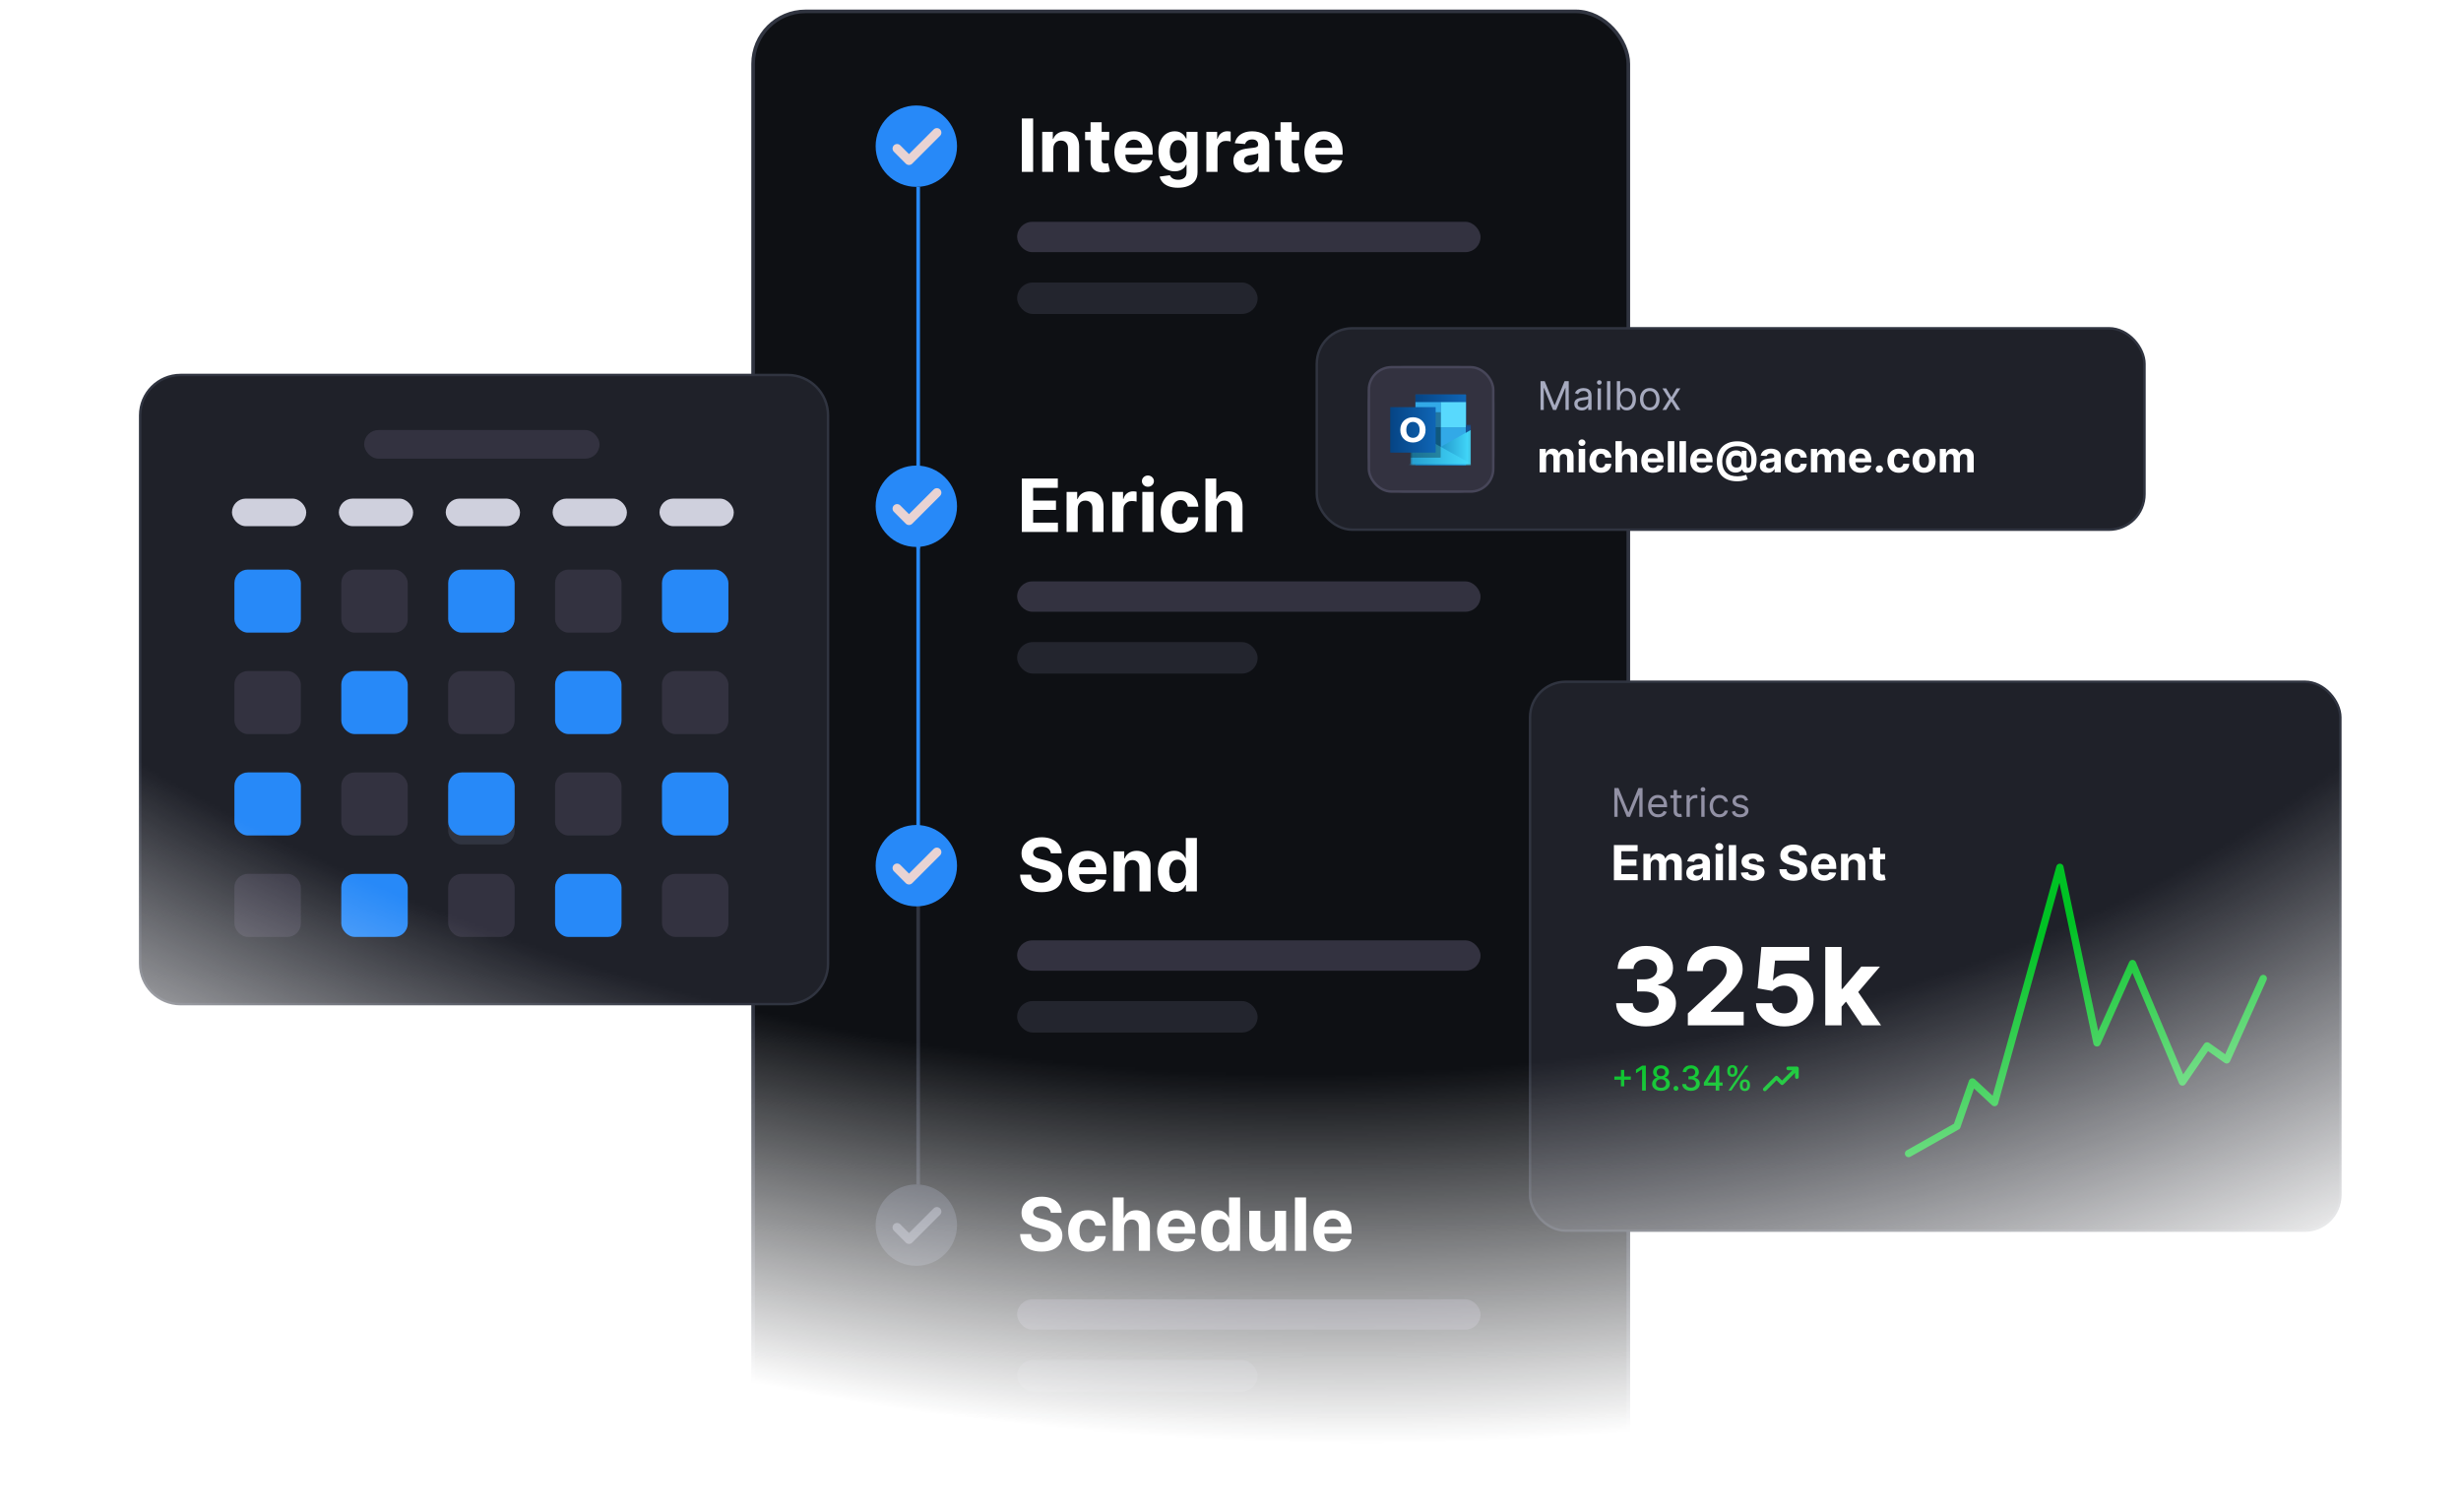 <svg width="1027" height="631" viewBox="0 0 1027 631" fill="none" xmlns="http://www.w3.org/2000/svg">
<mask id="mask0_43_1770" style="mask-type:alpha" maskUnits="userSpaceOnUse" x="0" y="0" width="1027" height="631">
<path d="M1027 0H0V631H1027V0Z" fill="url(#paint0_radial_43_1770)"/>
</mask>
<g mask="url(#mask0_43_1770)">
<rect x="314.277" y="4.755" width="365.236" height="723.809" rx="21.891" fill="#0E1014" stroke="#303440" stroke-width="1.51"/>
<line x1="383.163" y1="77.987" x2="383.163" y2="228.956" stroke="#2789F8" stroke-width="1.51"/>
<line x1="383.163" y1="222.925" x2="383.163" y2="373.894" stroke="#2789F8" stroke-width="1.51"/>
<path d="M383.163 368.862V494.5" stroke="#303440" stroke-width="1.51"/>
<circle cx="382.395" cy="61.003" r="16.984" fill="#2789F8"/>
<path d="M374.357 61.985L379.339 66.967L390.964 55.342" stroke="#E8D3D3" stroke-width="3.766" stroke-linecap="round" stroke-linejoin="round"/>
<path d="M431.136 49.446V71.735H426.423V49.446H431.136ZM439.562 62.071V71.735H434.926V55.019H439.344V57.968H439.54C439.91 56.996 440.53 56.227 441.401 55.661C442.272 55.088 443.327 54.801 444.568 54.801C445.729 54.801 446.741 55.055 447.605 55.563C448.468 56.071 449.139 56.796 449.618 57.739C450.097 58.675 450.336 59.793 450.336 61.092V71.735H445.7V61.919C445.707 60.896 445.446 60.097 444.916 59.524C444.387 58.944 443.658 58.654 442.729 58.654C442.105 58.654 441.554 58.788 441.075 59.056C440.603 59.325 440.233 59.717 439.965 60.232C439.703 60.74 439.569 61.353 439.562 62.071ZM462.882 55.019V58.501H452.815V55.019H462.882ZM455.1 51.014H459.737V66.599C459.737 67.026 459.802 67.36 459.933 67.6C460.063 67.832 460.245 67.995 460.477 68.09C460.716 68.184 460.992 68.231 461.304 68.231C461.522 68.231 461.739 68.213 461.957 68.177C462.175 68.133 462.341 68.1 462.458 68.079L463.187 71.529C462.955 71.601 462.628 71.685 462.207 71.779C461.786 71.88 461.275 71.942 460.673 71.964C459.555 72.007 458.576 71.859 457.734 71.518C456.9 71.177 456.25 70.647 455.786 69.929C455.322 69.21 455.093 68.303 455.1 67.208V51.014ZM473.341 72.062C471.621 72.062 470.141 71.714 468.9 71.017C467.667 70.313 466.717 69.319 466.049 68.035C465.381 66.744 465.048 65.216 465.048 63.453C465.048 61.734 465.381 60.224 466.049 58.926C466.717 57.627 467.656 56.615 468.868 55.889C470.087 55.164 471.516 54.801 473.156 54.801C474.259 54.801 475.285 54.979 476.236 55.334C477.193 55.682 478.028 56.209 478.739 56.912C479.457 57.616 480.016 58.501 480.415 59.568C480.814 60.627 481.013 61.868 481.013 63.29V64.563H466.898V61.69H476.649C476.649 61.023 476.504 60.431 476.214 59.916C475.924 59.401 475.521 58.998 475.006 58.708C474.498 58.411 473.907 58.262 473.232 58.262C472.528 58.262 471.904 58.425 471.36 58.752C470.823 59.071 470.402 59.503 470.098 60.047C469.793 60.584 469.637 61.182 469.63 61.843V64.574C469.63 65.401 469.782 66.116 470.087 66.718C470.399 67.32 470.838 67.785 471.404 68.111C471.969 68.438 472.641 68.601 473.417 68.601C473.932 68.601 474.404 68.528 474.832 68.383C475.26 68.238 475.626 68.02 475.931 67.73C476.236 67.44 476.468 67.085 476.628 66.664L480.916 66.947C480.698 67.977 480.252 68.877 479.577 69.646C478.909 70.408 478.046 71.002 476.987 71.431C475.935 71.851 474.719 72.062 473.341 72.062ZM491.57 78.352C490.068 78.352 488.78 78.146 487.707 77.732C486.64 77.326 485.791 76.771 485.16 76.067C484.529 75.363 484.119 74.572 483.93 73.694L488.218 73.118C488.349 73.451 488.556 73.763 488.839 74.053C489.122 74.344 489.495 74.576 489.96 74.75C490.431 74.931 491.004 75.022 491.679 75.022C492.688 75.022 493.518 74.775 494.171 74.282C494.832 73.796 495.162 72.98 495.162 71.833V68.775H494.966C494.763 69.24 494.458 69.678 494.052 70.092C493.645 70.505 493.123 70.843 492.484 71.104C491.846 71.365 491.084 71.496 490.199 71.496C488.944 71.496 487.801 71.206 486.771 70.625C485.748 70.038 484.931 69.141 484.322 67.937C483.72 66.725 483.419 65.195 483.419 63.344C483.419 61.451 483.727 59.869 484.344 58.599C484.96 57.33 485.78 56.379 486.803 55.748C487.834 55.117 488.962 54.801 490.188 54.801C491.124 54.801 491.908 54.961 492.539 55.28C493.17 55.592 493.678 55.984 494.063 56.455C494.454 56.92 494.755 57.377 494.966 57.827H495.14V55.019H499.744V71.899C499.744 73.321 499.395 74.511 498.699 75.468C498.002 76.426 497.037 77.144 495.804 77.623C494.578 78.109 493.166 78.352 491.57 78.352ZM491.668 68.013C492.416 68.013 493.047 67.828 493.562 67.458C494.084 67.081 494.483 66.544 494.759 65.847C495.042 65.144 495.183 64.302 495.183 63.323C495.183 62.343 495.046 61.494 494.77 60.776C494.494 60.05 494.095 59.488 493.573 59.089C493.05 58.69 492.416 58.49 491.668 58.49C490.906 58.49 490.264 58.697 489.742 59.111C489.219 59.517 488.824 60.083 488.556 60.809C488.287 61.534 488.153 62.372 488.153 63.323C488.153 64.288 488.287 65.122 488.556 65.826C488.831 66.522 489.227 67.063 489.742 67.447C490.264 67.825 490.906 68.013 491.668 68.013ZM503.433 71.735V55.019H507.928V57.935H508.102C508.407 56.898 508.918 56.114 509.636 55.585C510.355 55.048 511.182 54.779 512.118 54.779C512.35 54.779 512.6 54.794 512.869 54.823C513.137 54.852 513.373 54.892 513.576 54.943V59.056C513.359 58.991 513.057 58.933 512.673 58.882C512.288 58.831 511.936 58.806 511.617 58.806C510.935 58.806 510.326 58.955 509.789 59.252C509.259 59.542 508.838 59.949 508.526 60.471C508.222 60.994 508.069 61.596 508.069 62.278V71.735H503.433ZM520.261 72.051C519.195 72.051 518.244 71.866 517.41 71.496C516.575 71.119 515.915 70.564 515.429 69.831C514.95 69.091 514.711 68.169 514.711 67.066C514.711 66.138 514.881 65.358 515.222 64.727C515.563 64.095 516.028 63.587 516.615 63.203C517.203 62.818 517.871 62.528 518.618 62.332C519.372 62.136 520.163 61.998 520.99 61.919C521.963 61.817 522.746 61.723 523.341 61.636C523.936 61.541 524.368 61.404 524.636 61.222C524.905 61.041 525.039 60.772 525.039 60.417V60.352C525.039 59.662 524.821 59.129 524.386 58.752C523.958 58.374 523.348 58.186 522.558 58.186C521.723 58.186 521.059 58.371 520.566 58.741C520.073 59.103 519.746 59.561 519.586 60.112L515.298 59.764C515.516 58.748 515.944 57.87 516.583 57.13C517.221 56.383 518.045 55.809 519.053 55.41C520.069 55.004 521.244 54.801 522.579 54.801C523.508 54.801 524.397 54.91 525.246 55.127C526.102 55.345 526.86 55.682 527.52 56.14C528.188 56.597 528.714 57.184 529.098 57.903C529.483 58.614 529.675 59.466 529.675 60.46V71.735H525.278V69.417H525.148C524.879 69.94 524.52 70.4 524.07 70.799C523.621 71.191 523.08 71.499 522.449 71.725C521.818 71.942 521.088 72.051 520.261 72.051ZM521.589 68.851C522.271 68.851 522.873 68.717 523.396 68.449C523.918 68.173 524.328 67.803 524.625 67.338C524.923 66.874 525.072 66.348 525.072 65.76V63.986C524.927 64.081 524.727 64.168 524.473 64.248C524.226 64.32 523.947 64.389 523.635 64.454C523.323 64.513 523.011 64.567 522.699 64.618C522.387 64.661 522.104 64.701 521.85 64.737C521.306 64.817 520.831 64.944 520.424 65.118C520.018 65.293 519.703 65.528 519.478 65.826C519.253 66.116 519.14 66.479 519.14 66.914C519.14 67.545 519.369 68.028 519.826 68.362C520.29 68.688 520.878 68.851 521.589 68.851ZM542.164 55.019V58.501H532.097V55.019H542.164ZM534.382 51.014H539.019V66.599C539.019 67.026 539.084 67.36 539.214 67.6C539.345 67.832 539.526 67.995 539.759 68.09C539.998 68.184 540.274 68.231 540.586 68.231C540.803 68.231 541.021 68.213 541.239 68.177C541.456 68.133 541.623 68.1 541.739 68.079L542.469 71.529C542.236 71.601 541.91 71.685 541.489 71.779C541.068 71.88 540.557 71.942 539.954 71.964C538.837 72.007 537.858 71.859 537.016 71.518C536.182 71.177 535.532 70.647 535.068 69.929C534.604 69.21 534.375 68.303 534.382 67.208V51.014ZM552.623 72.062C550.903 72.062 549.423 71.714 548.182 71.017C546.949 70.313 545.998 69.319 545.331 68.035C544.663 66.744 544.33 65.216 544.33 63.453C544.33 61.734 544.663 60.224 545.331 58.926C545.998 57.627 546.938 56.615 548.15 55.889C549.368 55.164 550.798 54.801 552.438 54.801C553.54 54.801 554.567 54.979 555.518 55.334C556.475 55.682 557.31 56.209 558.021 56.912C558.739 57.616 559.298 58.501 559.697 59.568C560.096 60.627 560.295 61.868 560.295 63.29V64.563H546.18V61.69H555.931C555.931 61.023 555.786 60.431 555.496 59.916C555.206 59.401 554.803 58.998 554.288 58.708C553.78 58.411 553.189 58.262 552.514 58.262C551.81 58.262 551.186 58.425 550.642 58.752C550.105 59.071 549.684 59.503 549.379 60.047C549.075 60.584 548.919 61.182 548.911 61.843V64.574C548.911 65.401 549.064 66.116 549.368 66.718C549.68 67.32 550.119 67.785 550.685 68.111C551.251 68.438 551.922 68.601 552.699 68.601C553.214 68.601 553.686 68.528 554.114 68.383C554.542 68.238 554.908 68.02 555.213 67.73C555.518 67.44 555.75 67.085 555.909 66.664L560.197 66.947C559.98 67.977 559.533 68.877 558.859 69.646C558.191 70.408 557.328 71.002 556.268 71.431C555.216 71.851 554.001 72.062 552.623 72.062Z" fill="white"/>
<rect x="424.455" y="92.566" width="193.393" height="12.663" rx="6.331" fill="#333240"/>
<rect x="424.455" y="117.892" width="100.359" height="13.143" rx="6.572" fill="#23252E"/>
<circle cx="382.395" cy="211.269" r="16.984" fill="#2789F8"/>
<path d="M374.357 212.25L379.339 217.232L390.964 205.607" stroke="#E8D3D3" stroke-width="3.766" stroke-linecap="round" stroke-linejoin="round"/>
<path d="M426.423 222V199.711H441.442V203.597H431.136V208.908H440.669V212.793H431.136V218.115H441.485V222H426.423ZM449.738 212.336V222H445.101V205.284H449.52V208.233H449.716C450.086 207.261 450.706 206.492 451.577 205.926C452.448 205.352 453.503 205.066 454.744 205.066C455.905 205.066 456.917 205.32 457.78 205.828C458.644 206.336 459.315 207.061 459.794 208.004C460.273 208.94 460.512 210.058 460.512 211.356V222H455.876V212.184C455.883 211.161 455.622 210.362 455.092 209.789C454.563 209.209 453.833 208.919 452.905 208.919C452.281 208.919 451.729 209.053 451.25 209.321C450.779 209.59 450.409 209.981 450.14 210.497C449.879 211.005 449.745 211.618 449.738 212.336ZM464.166 222V205.284H468.661V208.2H468.835C469.14 207.163 469.651 206.379 470.37 205.849C471.088 205.313 471.915 205.044 472.851 205.044C473.083 205.044 473.334 205.059 473.602 205.088C473.87 205.117 474.106 205.157 474.309 205.207V209.321C474.092 209.256 473.791 209.198 473.406 209.147C473.022 209.096 472.67 209.071 472.35 209.071C471.668 209.071 471.059 209.22 470.522 209.517C469.992 209.807 469.572 210.214 469.26 210.736C468.955 211.258 468.802 211.861 468.802 212.543V222H464.166ZM476.706 222V205.284H481.343V222H476.706ZM479.035 203.129C478.346 203.129 477.755 202.9 477.261 202.443C476.775 201.979 476.532 201.424 476.532 200.778C476.532 200.139 476.775 199.592 477.261 199.135C477.755 198.67 478.346 198.438 479.035 198.438C479.725 198.438 480.312 198.67 480.799 199.135C481.292 199.592 481.539 200.139 481.539 200.778C481.539 201.424 481.292 201.979 480.799 202.443C480.312 202.9 479.725 203.129 479.035 203.129ZM492.61 222.327C490.897 222.327 489.424 221.964 488.191 221.238C486.965 220.506 486.022 219.49 485.361 218.191C484.708 216.892 484.382 215.398 484.382 213.707C484.382 211.995 484.712 210.493 485.372 209.202C486.04 207.903 486.987 206.891 488.213 206.165C489.439 205.432 490.897 205.066 492.588 205.066C494.046 205.066 495.323 205.331 496.419 205.86C497.514 206.39 498.381 207.134 499.02 208.091C499.658 209.049 500.01 210.174 500.076 211.465H495.7C495.577 210.631 495.251 209.96 494.721 209.452C494.199 208.937 493.513 208.679 492.664 208.679C491.946 208.679 491.318 208.875 490.781 209.267C490.252 209.651 489.838 210.214 489.541 210.954C489.243 211.694 489.094 212.59 489.094 213.642C489.094 214.708 489.239 215.615 489.53 216.363C489.827 217.11 490.244 217.68 490.781 218.071C491.318 218.463 491.946 218.659 492.664 218.659C493.194 218.659 493.669 218.55 494.09 218.333C494.518 218.115 494.87 217.799 495.145 217.386C495.428 216.965 495.613 216.461 495.7 215.873H500.076C500.003 217.15 499.655 218.275 499.031 219.247C498.414 220.212 497.561 220.966 496.473 221.51C495.385 222.055 494.097 222.327 492.61 222.327ZM507.68 212.336V222H503.044V199.711H507.55V208.233H507.745C508.123 207.246 508.732 206.473 509.574 205.915C510.416 205.349 511.471 205.066 512.741 205.066C513.902 205.066 514.914 205.32 515.777 205.828C516.648 206.328 517.323 207.05 517.802 207.993C518.288 208.929 518.527 210.05 518.52 211.356V222H513.884V212.184C513.891 211.153 513.63 210.352 513.1 209.778C512.578 209.205 511.845 208.919 510.902 208.919C510.27 208.919 509.712 209.053 509.226 209.321C508.747 209.59 508.369 209.981 508.094 210.497C507.825 211.005 507.687 211.618 507.68 212.336Z" fill="white"/>
<rect x="424.455" y="242.632" width="193.393" height="12.663" rx="6.331" fill="#333240"/>
<rect x="424.455" y="267.957" width="100.359" height="13.143" rx="6.572" fill="#23252E"/>
<rect x="424.455" y="392.432" width="193.393" height="12.663" rx="6.331" fill="#333240"/>
<rect x="424.455" y="417.757" width="100.359" height="13.143" rx="6.572" fill="#23252E"/>
<circle cx="382.395" cy="361.267" r="16.984" fill="#2789F8"/>
<path d="M374.357 362.249L379.339 367.231L390.964 355.607" stroke="#E8D3D3" stroke-width="3.766" stroke-linecap="round" stroke-linejoin="round"/>
<path d="M438.514 356.122C438.427 355.244 438.054 354.562 437.393 354.076C436.733 353.589 435.837 353.346 434.705 353.346C433.936 353.346 433.287 353.455 432.757 353.673C432.227 353.883 431.821 354.177 431.538 354.554C431.262 354.932 431.125 355.36 431.125 355.839C431.11 356.238 431.194 356.586 431.375 356.883C431.564 357.181 431.821 357.438 432.148 357.656C432.474 357.867 432.851 358.052 433.28 358.211C433.708 358.364 434.165 358.494 434.651 358.603L436.653 359.082C437.626 359.299 438.518 359.59 439.331 359.952C440.143 360.315 440.847 360.761 441.442 361.291C442.037 361.821 442.498 362.445 442.824 363.163C443.158 363.881 443.328 364.705 443.336 365.634C443.328 366.998 442.98 368.18 442.291 369.181C441.609 370.175 440.622 370.948 439.331 371.5C438.046 372.044 436.497 372.316 434.683 372.316C432.884 372.316 431.317 372.04 429.982 371.489C428.654 370.937 427.617 370.121 426.869 369.04C426.129 367.952 425.741 366.606 425.705 365.002H430.265C430.316 365.75 430.53 366.374 430.907 366.874C431.292 367.368 431.803 367.741 432.442 367.995C433.087 368.242 433.816 368.365 434.629 368.365C435.427 368.365 436.12 368.249 436.708 368.017C437.303 367.785 437.763 367.462 438.09 367.048C438.416 366.635 438.58 366.16 438.58 365.623C438.58 365.122 438.431 364.701 438.133 364.36C437.843 364.019 437.415 363.729 436.849 363.49C436.291 363.25 435.605 363.032 434.792 362.837L432.365 362.227C430.486 361.77 429.002 361.055 427.914 360.083C426.826 359.111 426.285 357.801 426.292 356.154C426.285 354.805 426.644 353.626 427.37 352.617C428.103 351.609 429.108 350.821 430.385 350.255C431.662 349.69 433.113 349.407 434.738 349.407C436.392 349.407 437.836 349.69 439.069 350.255C440.31 350.821 441.275 351.609 441.964 352.617C442.654 353.626 443.009 354.794 443.031 356.122H438.514ZM454.037 372.327C452.317 372.327 450.837 371.978 449.596 371.282C448.363 370.578 447.412 369.584 446.745 368.3C446.077 367.008 445.744 365.481 445.744 363.718C445.744 361.999 446.077 360.489 446.745 359.191C447.412 357.892 448.352 356.88 449.564 356.154C450.783 355.429 452.212 355.066 453.852 355.066C454.954 355.066 455.981 355.244 456.932 355.599C457.889 355.947 458.724 356.473 459.435 357.177C460.153 357.881 460.712 358.766 461.111 359.833C461.51 360.892 461.709 362.133 461.709 363.555V364.828H447.594V361.955H457.345C457.345 361.287 457.2 360.696 456.91 360.181C456.62 359.666 456.217 359.263 455.702 358.973C455.194 358.676 454.603 358.527 453.928 358.527C453.224 358.527 452.6 358.69 452.056 359.017C451.519 359.336 451.098 359.767 450.793 360.312C450.489 360.849 450.333 361.447 450.325 362.107V364.839C450.325 365.666 450.478 366.381 450.783 366.983C451.094 367.585 451.533 368.05 452.099 368.376C452.665 368.703 453.336 368.866 454.113 368.866C454.628 368.866 455.1 368.793 455.528 368.648C455.956 368.503 456.322 368.285 456.627 367.995C456.932 367.705 457.164 367.349 457.323 366.929L461.611 367.212C461.394 368.242 460.947 369.142 460.273 369.911C459.605 370.672 458.742 371.267 457.682 371.696C456.63 372.116 455.415 372.327 454.037 372.327ZM469.371 362.336V372H464.735V355.284H469.153V358.233H469.349C469.719 357.261 470.34 356.492 471.21 355.926C472.081 355.352 473.137 355.066 474.377 355.066C475.538 355.066 476.55 355.32 477.414 355.828C478.277 356.336 478.948 357.061 479.427 358.004C479.906 358.94 480.146 360.058 480.146 361.356V372H475.509V362.184C475.517 361.161 475.255 360.362 474.726 359.789C474.196 359.209 473.467 358.919 472.538 358.919C471.914 358.919 471.363 359.053 470.884 359.321C470.412 359.59 470.042 359.981 469.774 360.497C469.513 361.005 469.378 361.618 469.371 362.336ZM489.96 372.272C488.69 372.272 487.54 371.946 486.51 371.293C485.486 370.633 484.674 369.664 484.072 368.387C483.477 367.103 483.179 365.528 483.179 363.664C483.179 361.748 483.488 360.156 484.104 358.886C484.721 357.609 485.541 356.655 486.564 356.024C487.594 355.385 488.722 355.066 489.949 355.066C490.885 355.066 491.665 355.226 492.289 355.545C492.92 355.857 493.428 356.249 493.812 356.72C494.204 357.185 494.501 357.642 494.705 358.091H494.846V349.711H499.471V372H494.901V369.323H494.705C494.487 369.787 494.179 370.248 493.78 370.705C493.388 371.155 492.876 371.529 492.245 371.826C491.621 372.124 490.859 372.272 489.96 372.272ZM491.429 368.583C492.176 368.583 492.807 368.38 493.322 367.973C493.845 367.56 494.244 366.983 494.52 366.243C494.803 365.503 494.944 364.636 494.944 363.642C494.944 362.648 494.806 361.784 494.53 361.052C494.255 360.319 493.856 359.753 493.333 359.354C492.811 358.955 492.176 358.755 491.429 358.755C490.667 358.755 490.025 358.962 489.502 359.376C488.98 359.789 488.585 360.362 488.316 361.095C488.048 361.828 487.913 362.677 487.913 363.642C487.913 364.614 488.048 365.474 488.316 366.221C488.592 366.961 488.987 367.542 489.502 367.963C490.025 368.376 490.667 368.583 491.429 368.583Z" fill="white"/>
<circle cx="382.395" cy="511.268" r="16.984" fill="#303440"/>
<path opacity="0.5" d="M374.357 512.249L379.339 517.231L390.964 505.607" stroke="#A6AABF" stroke-width="3.766" stroke-linecap="round" stroke-linejoin="round"/>
<path d="M438.514 506.121C438.427 505.243 438.054 504.561 437.393 504.075C436.733 503.589 435.837 503.346 434.705 503.346C433.936 503.346 433.287 503.455 432.757 503.672C432.227 503.883 431.821 504.177 431.538 504.554C431.262 504.931 431.125 505.359 431.125 505.838C431.11 506.237 431.194 506.585 431.375 506.883C431.564 507.18 431.821 507.438 432.148 507.656C432.474 507.866 432.851 508.051 433.28 508.211C433.708 508.363 434.165 508.494 434.651 508.602L436.653 509.081C437.626 509.299 438.518 509.589 439.331 509.952C440.143 510.315 440.847 510.761 441.442 511.291C442.037 511.82 442.498 512.444 442.824 513.163C443.158 513.881 443.328 514.704 443.336 515.633C443.328 516.997 442.98 518.18 442.291 519.181C441.609 520.175 440.622 520.948 439.331 521.499C438.046 522.043 436.497 522.315 434.683 522.315C432.884 522.315 431.317 522.04 429.982 521.488C428.654 520.937 427.617 520.121 426.869 519.04C426.129 517.951 425.741 516.605 425.705 515.002H430.265C430.316 515.749 430.53 516.373 430.907 516.874C431.292 517.367 431.803 517.741 432.442 517.995C433.087 518.241 433.816 518.365 434.629 518.365C435.427 518.365 436.12 518.249 436.708 518.016C437.303 517.784 437.763 517.461 438.09 517.048C438.416 516.634 438.58 516.159 438.58 515.622C438.58 515.122 438.431 514.701 438.133 514.36C437.843 514.019 437.415 513.728 436.849 513.489C436.291 513.25 435.605 513.032 434.792 512.836L432.365 512.227C430.486 511.769 429.002 511.055 427.914 510.083C426.826 509.11 426.285 507.801 426.292 506.154C426.285 504.804 426.644 503.625 427.37 502.617C428.103 501.608 429.108 500.821 430.385 500.255C431.662 499.689 433.113 499.406 434.738 499.406C436.392 499.406 437.836 499.689 439.069 500.255C440.31 500.821 441.275 501.608 441.964 502.617C442.654 503.625 443.009 504.793 443.031 506.121H438.514ZM453.971 522.326C452.259 522.326 450.786 521.963 449.553 521.238C448.327 520.505 447.383 519.489 446.723 518.191C446.07 516.892 445.744 515.397 445.744 513.707C445.744 511.994 446.074 510.493 446.734 509.201C447.401 507.902 448.348 506.89 449.574 506.165C450.801 505.432 452.259 505.065 453.95 505.065C455.408 505.065 456.685 505.33 457.78 505.86C458.876 506.39 459.743 507.133 460.382 508.091C461.02 509.049 461.372 510.173 461.437 511.465H457.062C456.939 510.63 456.612 509.959 456.083 509.451C455.56 508.936 454.875 508.679 454.026 508.679C453.307 508.679 452.68 508.875 452.143 509.266C451.613 509.651 451.2 510.213 450.902 510.953C450.605 511.693 450.456 512.589 450.456 513.641C450.456 514.708 450.601 515.615 450.891 516.362C451.189 517.11 451.606 517.679 452.143 518.071C452.68 518.463 453.307 518.659 454.026 518.659C454.555 518.659 455.031 518.55 455.451 518.332C455.88 518.114 456.231 517.799 456.507 517.385C456.79 516.964 456.975 516.46 457.062 515.872H461.437C461.365 517.149 461.016 518.274 460.392 519.246C459.776 520.211 458.923 520.966 457.835 521.51C456.747 522.054 455.459 522.326 453.971 522.326ZM469.042 512.335V522H464.406V499.711H468.911V508.232H469.107C469.484 507.246 470.094 506.473 470.936 505.914C471.777 505.348 472.833 505.065 474.103 505.065C475.263 505.065 476.276 505.319 477.139 505.827C478.01 506.328 478.684 507.05 479.163 507.993C479.649 508.929 479.889 510.05 479.882 511.356V522H475.245V512.183C475.253 511.153 474.991 510.351 474.462 509.778C473.939 509.205 473.207 508.918 472.263 508.918C471.632 508.918 471.073 509.052 470.587 509.321C470.108 509.589 469.731 509.981 469.455 510.496C469.187 511.004 469.049 511.617 469.042 512.335ZM491.149 522.326C489.429 522.326 487.949 521.978 486.708 521.281C485.475 520.578 484.524 519.584 483.857 518.299C483.189 517.008 482.855 515.481 482.855 513.718C482.855 511.998 483.189 510.489 483.857 509.19C484.524 507.891 485.464 506.879 486.675 506.154C487.894 505.428 489.324 505.065 490.963 505.065C492.066 505.065 493.093 505.243 494.043 505.599C495.001 505.947 495.836 506.473 496.547 507.177C497.265 507.881 497.824 508.766 498.223 509.832C498.622 510.892 498.821 512.132 498.821 513.554V514.828H484.706V511.955H494.457C494.457 511.287 494.312 510.696 494.022 510.181C493.731 509.665 493.329 509.263 492.814 508.972C492.306 508.675 491.714 508.526 491.04 508.526C490.336 508.526 489.712 508.69 489.168 509.016C488.631 509.335 488.21 509.767 487.905 510.311C487.601 510.848 487.445 511.447 487.437 512.107V514.839C487.437 515.666 487.59 516.38 487.894 516.983C488.206 517.585 488.645 518.049 489.211 518.376C489.777 518.702 490.448 518.865 491.225 518.865C491.74 518.865 492.211 518.793 492.64 518.648C493.068 518.503 493.434 518.285 493.739 517.995C494.043 517.704 494.276 517.349 494.435 516.928L498.723 517.211C498.506 518.241 498.059 519.141 497.385 519.91C496.717 520.672 495.854 521.267 494.794 521.695C493.742 522.116 492.527 522.326 491.149 522.326ZM508.007 522.272C506.737 522.272 505.587 521.945 504.557 521.292C503.534 520.632 502.721 519.663 502.119 518.387C501.524 517.102 501.226 515.528 501.226 513.663C501.226 511.748 501.535 510.155 502.151 508.885C502.768 507.608 503.588 506.654 504.611 506.023C505.641 505.385 506.77 505.065 507.996 505.065C508.932 505.065 509.712 505.225 510.336 505.544C510.967 505.856 511.475 506.248 511.859 506.72C512.251 507.184 512.549 507.641 512.752 508.091H512.893V499.711H517.519V522H512.948V519.322H512.752C512.534 519.787 512.226 520.248 511.827 520.705C511.435 521.154 510.923 521.528 510.292 521.826C509.668 522.123 508.906 522.272 508.007 522.272ZM509.476 518.582C510.223 518.582 510.854 518.379 511.37 517.973C511.892 517.559 512.291 516.983 512.567 516.243C512.85 515.502 512.991 514.635 512.991 513.641C512.991 512.647 512.853 511.784 512.578 511.051C512.302 510.318 511.903 509.752 511.38 509.353C510.858 508.954 510.223 508.755 509.476 508.755C508.714 508.755 508.072 508.962 507.55 509.375C507.027 509.789 506.632 510.362 506.363 511.095C506.095 511.828 505.961 512.676 505.961 513.641C505.961 514.614 506.095 515.473 506.363 516.221C506.639 516.961 507.034 517.541 507.55 517.962C508.072 518.376 508.714 518.582 509.476 518.582ZM532.051 514.882V505.283H536.687V522H532.236V518.963H532.061C531.684 519.943 531.057 520.73 530.179 521.325C529.308 521.92 528.245 522.217 526.99 522.217C525.872 522.217 524.889 521.963 524.04 521.456C523.192 520.948 522.528 520.226 522.049 519.29C521.577 518.354 521.338 517.233 521.331 515.927V505.283H525.967V515.1C525.974 516.087 526.239 516.866 526.761 517.44C527.284 518.013 527.984 518.299 528.862 518.299C529.42 518.299 529.943 518.172 530.429 517.919C530.915 517.657 531.307 517.273 531.604 516.765C531.909 516.257 532.058 515.629 532.051 514.882ZM545.032 499.711V522H540.395V499.711H545.032ZM556.364 522.326C554.644 522.326 553.164 521.978 551.923 521.281C550.69 520.578 549.739 519.584 549.072 518.299C548.404 517.008 548.071 515.481 548.071 513.718C548.071 511.998 548.404 510.489 549.072 509.19C549.739 507.891 550.679 506.879 551.891 506.154C553.11 505.428 554.539 505.065 556.179 505.065C557.282 505.065 558.308 505.243 559.259 505.599C560.216 505.947 561.051 506.473 561.762 507.177C562.48 507.881 563.039 508.766 563.438 509.832C563.837 510.892 564.036 512.132 564.036 513.554V514.828H549.921V511.955H559.672C559.672 511.287 559.527 510.696 559.237 510.181C558.947 509.665 558.544 509.263 558.029 508.972C557.521 508.675 556.93 508.526 556.255 508.526C555.551 508.526 554.927 508.69 554.383 509.016C553.846 509.335 553.425 509.767 553.121 510.311C552.816 510.848 552.66 511.447 552.653 512.107V514.839C552.653 515.666 552.805 516.38 553.11 516.983C553.422 517.585 553.861 518.049 554.426 518.376C554.992 518.702 555.664 518.865 556.44 518.865C556.955 518.865 557.427 518.793 557.855 518.648C558.283 518.503 558.649 518.285 558.954 517.995C559.259 517.704 559.491 517.349 559.65 516.928L563.938 517.211C563.721 518.241 563.275 519.141 562.6 519.91C561.932 520.672 561.069 521.267 560.01 521.695C558.958 522.116 557.742 522.326 556.364 522.326Z" fill="white"/>
<rect x="424.455" y="542.231" width="193.393" height="12.663" rx="6.331" fill="#333240"/>
<rect x="424.455" y="567.557" width="100.359" height="13.143" rx="6.572" fill="#23252E"/>
<path d="M328.696 156.489C338.005 156.489 345.552 164.036 345.552 173.345V402.178C345.552 411.487 338.005 419.034 328.696 419.034H75.345C66.036 419.034 58.489 411.487 58.489 402.178V173.345C58.489 164.036 66.036 156.49 75.345 156.489H328.696Z" fill="#1F2129" stroke="#303440" stroke-width="1.022"/>
<rect x="151.963" y="179.475" width="98.238" height="11.924" rx="5.962" fill="#333240"/>
<rect x="97.82" y="237.706" width="27.733" height="26.314" rx="5.624" fill="#2789F8"/>
<rect x="142.425" y="237.706" width="27.733" height="26.314" rx="5.624" fill="#333240"/>
<rect x="187.03" y="237.706" width="27.733" height="26.314" rx="5.624" fill="#2789F8"/>
<rect x="231.636" y="237.706" width="27.733" height="26.314" rx="5.624" fill="#333240"/>
<rect x="276.242" y="237.706" width="27.733" height="26.314" rx="5.624" fill="#2789F8"/>
<rect x="97.82" y="280.03" width="27.733" height="26.314" rx="5.624" fill="#333240"/>
<rect x="142.425" y="280.029" width="27.733" height="26.314" rx="5.624" fill="#2789F8"/>
<rect x="187.03" y="280.029" width="27.733" height="26.314" rx="5.624" fill="#333240"/>
<rect x="231.636" y="280.029" width="27.733" height="26.314" rx="5.624" fill="#2789F8"/>
<rect x="276.242" y="280.029" width="27.733" height="26.314" rx="5.624" fill="#333240"/>
<rect x="97.82" y="322.354" width="27.733" height="26.314" rx="5.624" fill="#2789F8"/>
<rect x="142.425" y="322.354" width="27.733" height="26.314" rx="5.624" fill="#333240"/>
<g filter="url(#filter0_d_43_1770)">
<rect x="187.03" y="322.354" width="27.733" height="26.314" rx="5.624" fill="#303440"/>
</g>
<rect x="187.03" y="322.354" width="27.733" height="26.314" rx="5.624" fill="#2789F8"/>
<rect x="231.636" y="322.354" width="27.733" height="26.314" rx="5.624" fill="#333240"/>
<rect x="276.242" y="322.354" width="27.733" height="26.314" rx="5.624" fill="#2789F8"/>
<rect x="97.82" y="364.679" width="27.733" height="26.314" rx="5.624" fill="#333240"/>
<rect x="142.425" y="364.68" width="27.733" height="26.314" rx="5.624" fill="#2789F8"/>
<rect x="187.03" y="364.68" width="27.733" height="26.314" rx="5.624" fill="#333240"/>
<rect x="231.636" y="364.68" width="27.733" height="26.314" rx="5.624" fill="#2789F8"/>
<rect x="276.242" y="364.68" width="27.733" height="26.314" rx="5.624" fill="#333240"/>
<rect x="96.798" y="208.079" width="31.001" height="11.505" rx="5.752" fill="#CFD0DD"/>
<rect x="141.406" y="208.08" width="31.001" height="11.505" rx="5.752" fill="#CFD0DD"/>
<rect x="186.01" y="208.08" width="31.001" height="11.505" rx="5.752" fill="#CFD0DD"/>
<rect x="230.617" y="208.08" width="31.001" height="11.505" rx="5.752" fill="#CFD0DD"/>
<rect x="275.22" y="208.08" width="31.001" height="11.505" rx="5.752" fill="#CFD0DD"/>
<rect x="638.511" y="284.511" width="338.141" height="229.057" rx="14.813" fill="#1F2129" stroke="#303440" stroke-width="1.022"/>
<path d="M796.464 481.389L816.657 470.003L823.101 451.529L832.338 460.122L859.62 361.951L875.087 435.203L889.909 402.121L910.746 451.529L921.057 436.492L929.22 442.292L944.472 408.351" stroke="#00C224" stroke-width="3.065" stroke-linecap="round" stroke-linejoin="round"/>
<path d="M686.813 428.34C684.429 428.34 682.306 427.93 680.444 427.111C678.593 426.281 677.129 425.142 676.055 423.695C674.991 422.237 674.442 420.556 674.411 418.651H681.37C681.413 419.449 681.673 420.151 682.152 420.758C682.642 421.354 683.291 421.817 684.1 422.147C684.908 422.477 685.818 422.642 686.829 422.642C687.883 422.642 688.814 422.455 689.622 422.083C690.431 421.71 691.064 421.194 691.522 420.535C691.98 419.875 692.208 419.114 692.208 418.252C692.208 417.379 691.964 416.608 691.474 415.937C690.995 415.256 690.303 414.724 689.399 414.341C688.505 413.958 687.441 413.767 686.207 413.767H683.158V408.691H686.207C687.249 408.691 688.17 408.51 688.968 408.148C689.777 407.786 690.405 407.286 690.852 406.648C691.298 405.998 691.522 405.243 691.522 404.381C691.522 403.562 691.325 402.843 690.931 402.226C690.548 401.598 690.006 401.109 689.303 400.757C688.611 400.406 687.803 400.231 686.877 400.231C685.941 400.231 685.084 400.401 684.307 400.742C683.53 401.071 682.908 401.545 682.439 402.162C681.971 402.779 681.721 403.503 681.689 404.333H675.065C675.097 402.449 675.634 400.789 676.677 399.353C677.72 397.916 679.125 396.794 680.891 395.985C682.668 395.165 684.674 394.756 686.909 394.756C689.165 394.756 691.139 395.165 692.831 395.985C694.523 396.804 695.837 397.911 696.773 399.305C697.721 400.688 698.189 402.242 698.178 403.966C698.189 405.796 697.619 407.323 696.47 408.547C695.332 409.771 693.847 410.548 692.017 410.877V411.133C694.422 411.441 696.252 412.277 697.508 413.639C698.774 414.99 699.402 416.682 699.391 418.715C699.402 420.577 698.864 422.232 697.779 423.679C696.704 425.126 695.22 426.265 693.326 427.095C691.431 427.925 689.261 428.34 686.813 428.34ZM704.359 427.893V422.913L715.996 412.138C716.985 411.181 717.815 410.319 718.486 409.553C719.167 408.786 719.683 408.036 720.034 407.302C720.385 406.557 720.561 405.754 720.561 404.892C720.561 403.934 720.343 403.109 719.907 402.418C719.47 401.715 718.874 401.178 718.119 400.805C717.363 400.422 716.507 400.231 715.549 400.231C714.549 400.231 713.676 400.433 712.931 400.837C712.186 401.242 711.612 401.822 711.207 402.577C710.803 403.333 710.601 404.232 710.601 405.275H704.04C704.04 403.136 704.524 401.279 705.493 399.704C706.461 398.129 707.818 396.911 709.563 396.049C711.308 395.187 713.32 394.756 715.597 394.756C717.938 394.756 719.976 395.171 721.71 396.001C723.455 396.82 724.812 397.959 725.781 399.417C726.749 400.875 727.233 402.545 727.233 404.429C727.233 405.663 726.988 406.882 726.499 408.084C726.02 409.287 725.163 410.622 723.929 412.091C722.695 413.548 720.955 415.299 718.709 417.342L713.937 422.019V422.242H727.664V427.893H704.359ZM744.612 428.34C742.356 428.34 740.345 427.925 738.578 427.095C736.822 426.265 735.428 425.121 734.396 423.663C733.364 422.205 732.827 420.535 732.784 418.651H739.488C739.563 419.917 740.095 420.944 741.084 421.732C742.074 422.519 743.25 422.913 744.612 422.913C745.697 422.913 746.655 422.673 747.485 422.195C748.326 421.705 748.98 421.029 749.448 420.167C749.927 419.295 750.167 418.295 750.167 417.167C750.167 416.017 749.922 415.006 749.432 414.134C748.954 413.261 748.288 412.58 747.437 412.091C746.586 411.601 745.612 411.351 744.516 411.34C743.558 411.34 742.627 411.537 741.723 411.931C740.829 412.325 740.132 412.862 739.632 413.543L733.486 412.442L735.035 395.203H755.019V400.853H740.733L739.887 409.042H740.079C740.653 408.233 741.521 407.563 742.68 407.031C743.84 406.499 745.139 406.232 746.575 406.232C748.544 406.232 750.3 406.695 751.843 407.621C753.386 408.547 754.604 409.819 755.498 411.436C756.392 413.043 756.834 414.895 756.823 416.991C756.834 419.194 756.323 421.152 755.291 422.865C754.269 424.568 752.838 425.908 750.997 426.887C749.166 427.856 747.038 428.34 744.612 428.34ZM767.869 420.838L767.885 412.681H768.874L776.728 403.375H784.533L773.982 415.698H772.37L767.869 420.838ZM761.707 427.893V395.203H768.507V427.893H761.707ZM777.031 427.893L769.816 417.214L774.349 412.41L784.996 427.893H777.031Z" fill="white"/>
<path d="M741.375 450.794C740.564 451.606 739.79 452.383 739.014 453.16C738.35 453.824 737.686 454.487 737.022 455.149C736.805 455.365 736.543 455.431 736.248 455.344C735.952 455.257 735.777 455.048 735.712 454.752C735.649 454.464 735.759 454.227 735.96 454.024C736.881 453.104 737.801 452.183 738.72 451.262C739.402 450.581 740.084 449.9 740.766 449.22C741.141 448.848 741.574 448.846 741.946 449.214C742.464 449.725 742.979 450.239 743.49 450.758C743.547 450.816 743.584 450.895 743.625 450.956L747.929 446.649C747.867 446.645 747.808 446.638 747.749 446.638C747.251 446.638 746.753 446.643 746.255 446.635C745.926 446.63 745.678 446.47 745.543 446.171C745.414 445.885 745.457 445.608 745.658 445.365C745.73 445.274 745.822 445.202 745.927 445.153C746.031 445.103 746.146 445.079 746.261 445.081C747.453 445.078 748.648 445.076 749.842 445.082C750.293 445.085 750.626 445.427 750.628 445.877C750.632 447.064 750.632 448.252 750.628 449.439C750.628 449.89 750.274 450.244 749.846 450.24C749.418 450.236 749.088 449.899 749.08 449.446C749.073 448.962 749.078 448.476 749.078 447.991V447.79L749.008 447.745C748.965 447.813 748.917 447.878 748.863 447.939C747.34 449.466 745.814 450.991 744.288 452.516C743.891 452.912 743.462 452.913 743.066 452.519C742.546 452.002 742.028 451.483 741.51 450.962C741.465 450.917 741.43 450.862 741.375 450.794Z" fill="#00C224"/>
<path d="M676.434 453.354V446.487H677.8V453.354H676.434ZM673.687 450.601V449.24H680.553V450.601H673.687ZM686.828 444.699V455.101H685.254V446.274H685.193L682.704 447.899V446.396L685.299 444.699H686.828ZM693.156 455.243C692.428 455.243 691.785 455.118 691.226 454.867C690.671 454.617 690.236 454.271 689.921 453.831C689.606 453.391 689.451 452.89 689.454 452.328C689.451 451.888 689.54 451.483 689.723 451.114C689.909 450.741 690.162 450.432 690.48 450.185C690.798 449.934 691.154 449.775 691.546 449.707V449.646C691.028 449.521 690.614 449.243 690.302 448.813C689.991 448.383 689.837 447.889 689.84 447.33C689.837 446.799 689.977 446.325 690.261 445.908C690.549 445.488 690.944 445.158 691.445 444.918C691.946 444.677 692.516 444.557 693.156 444.557C693.79 444.557 694.355 444.679 694.853 444.923C695.354 445.163 695.748 445.493 696.036 445.913C696.324 446.33 696.469 446.802 696.473 447.33C696.469 447.889 696.31 448.383 695.995 448.813C695.681 449.243 695.271 449.521 694.766 449.646V449.707C695.156 449.775 695.506 449.934 695.818 450.185C696.133 450.432 696.383 450.741 696.569 451.114C696.759 451.483 696.855 451.888 696.859 452.328C696.855 452.89 696.696 453.391 696.381 453.831C696.067 454.271 695.63 454.617 695.071 454.867C694.516 455.118 693.878 455.243 693.156 455.243ZM693.156 453.958C693.586 453.958 693.959 453.887 694.274 453.745C694.589 453.599 694.832 453.398 695.005 453.14C695.178 452.88 695.266 452.575 695.269 452.226C695.266 451.864 695.171 451.544 694.985 451.266C694.802 450.989 694.553 450.77 694.238 450.611C693.923 450.452 693.563 450.372 693.156 450.372C692.747 450.372 692.383 450.452 692.064 450.611C691.746 450.77 691.496 450.989 691.313 451.266C691.13 451.544 691.04 451.864 691.044 452.226C691.04 452.575 691.123 452.88 691.292 453.14C691.465 453.398 691.711 453.599 692.029 453.745C692.347 453.887 692.723 453.958 693.156 453.958ZM693.156 449.118C693.502 449.118 693.808 449.049 694.076 448.91C694.343 448.771 694.553 448.578 694.705 448.331C694.861 448.084 694.941 447.794 694.944 447.462C694.941 447.137 694.863 446.853 694.711 446.609C694.562 446.365 694.353 446.177 694.086 446.045C693.818 445.91 693.509 445.842 693.156 445.842C692.797 445.842 692.483 445.91 692.212 446.045C691.944 446.177 691.736 446.365 691.587 446.609C691.438 446.853 691.365 447.137 691.369 447.462C691.365 447.794 691.44 448.084 691.592 448.331C691.744 448.578 691.954 448.771 692.222 448.91C692.493 449.049 692.804 449.118 693.156 449.118ZM699.392 455.197C699.114 455.197 698.876 455.099 698.676 454.903C698.476 454.703 698.376 454.463 698.376 454.182C698.376 453.904 698.476 453.667 698.676 453.471C698.876 453.271 699.114 453.171 699.392 453.171C699.67 453.171 699.908 453.271 700.108 453.471C700.308 453.667 700.408 453.904 700.408 454.182C700.408 454.368 700.36 454.539 700.266 454.695C700.174 454.847 700.052 454.969 699.9 455.06C699.747 455.152 699.578 455.197 699.392 455.197ZM705.666 455.243C704.968 455.243 704.345 455.123 703.797 454.882C703.251 454.642 702.82 454.309 702.501 453.882C702.187 453.452 702.017 452.954 701.994 452.389H703.588C703.609 452.697 703.712 452.964 703.898 453.191C704.088 453.415 704.335 453.587 704.64 453.709C704.944 453.831 705.283 453.892 705.655 453.892C706.065 453.892 706.427 453.821 706.742 453.679C707.061 453.537 707.309 453.338 707.489 453.085C707.668 452.827 707.758 452.531 707.758 452.196C707.758 451.847 707.668 451.541 707.489 451.276C707.313 451.009 707.054 450.799 706.712 450.647C706.373 450.494 705.964 450.418 705.483 450.418H704.604V449.138H705.483C705.869 449.138 706.207 449.069 706.499 448.93C706.793 448.791 707.023 448.598 707.189 448.351C707.355 448.1 707.438 447.808 707.438 447.472C707.438 447.151 707.365 446.871 707.22 446.634C707.078 446.394 706.874 446.206 706.61 446.071C706.35 445.935 706.041 445.867 705.686 445.867C705.347 445.867 705.031 445.93 704.736 446.055C704.445 446.177 704.208 446.353 704.025 446.584C703.842 446.81 703.744 447.083 703.731 447.401H702.212C702.229 446.839 702.395 446.345 702.71 445.918C703.028 445.492 703.448 445.158 703.969 444.918C704.491 444.677 705.07 444.557 705.706 444.557C706.373 444.557 706.949 444.687 707.433 444.948C707.921 445.206 708.296 445.549 708.561 445.979C708.828 446.409 708.96 446.88 708.957 447.391C708.96 447.974 708.798 448.468 708.469 448.874C708.144 449.28 707.711 449.553 707.169 449.692V449.773C707.86 449.878 708.395 450.152 708.774 450.596C709.156 451.039 709.346 451.59 709.343 452.247C709.346 452.819 709.187 453.332 708.865 453.785C708.547 454.239 708.112 454.596 707.56 454.857C707.008 455.114 706.377 455.243 705.666 455.243ZM711.044 453.069V451.8L715.539 444.699H716.539V446.568H715.905L712.69 451.657V451.739H718.85V453.069H711.044ZM715.976 455.101V452.683L715.986 452.104V444.699H717.474V455.101H715.976ZM726.05 453.151V452.602C726.05 452.209 726.131 451.85 726.293 451.525C726.459 451.197 726.7 450.934 727.015 450.738C727.333 450.538 727.717 450.438 728.167 450.438C728.628 450.438 729.014 450.537 729.325 450.733C729.637 450.929 729.872 451.192 730.031 451.52C730.194 451.849 730.275 452.209 730.275 452.602V453.151C730.275 453.543 730.194 453.904 730.031 454.232C729.869 454.557 729.63 454.82 729.315 455.02C729.004 455.216 728.621 455.314 728.167 455.314C727.71 455.314 727.324 455.216 727.009 455.02C726.695 454.82 726.456 454.557 726.293 454.232C726.131 453.904 726.05 453.543 726.05 453.151ZM727.233 452.602V453.151C727.233 453.442 727.302 453.706 727.441 453.943C727.58 454.18 727.822 454.298 728.167 454.298C728.509 454.298 728.748 454.18 728.884 453.943C729.019 453.706 729.087 453.442 729.087 453.151V452.602C729.087 452.311 729.021 452.047 728.889 451.81C728.76 451.573 728.52 451.454 728.167 451.454C727.829 451.454 727.588 451.573 727.446 451.81C727.304 452.047 727.233 452.311 727.233 452.602ZM720.818 447.198V446.65C720.818 446.257 720.9 445.896 721.062 445.568C721.228 445.239 721.468 444.977 721.783 444.781C722.102 444.584 722.486 444.486 722.936 444.486C723.397 444.486 723.783 444.584 724.094 444.781C724.406 444.977 724.641 445.239 724.8 445.568C724.959 445.896 725.039 446.257 725.039 446.65V447.198C725.039 447.591 724.958 447.952 724.795 448.28C724.636 448.605 724.399 448.867 724.084 449.067C723.773 449.264 723.39 449.362 722.936 449.362C722.476 449.362 722.088 449.264 721.773 449.067C721.462 448.867 721.225 448.605 721.062 448.28C720.9 447.952 720.818 447.591 720.818 447.198ZM722.007 446.65V447.198C722.007 447.489 722.075 447.753 722.21 447.99C722.349 448.227 722.591 448.346 722.936 448.346C723.275 448.346 723.512 448.227 723.647 447.99C723.786 447.753 723.856 447.489 723.856 447.198V446.65C723.856 446.358 723.789 446.094 723.657 445.857C723.525 445.62 723.285 445.502 722.936 445.502C722.598 445.502 722.357 445.62 722.215 445.857C722.076 446.094 722.007 446.358 722.007 446.65ZM721.301 455.101L728.452 444.699H729.666L722.515 455.101H721.301Z" fill="#00C224"/>
<path d="M673.5 367.35V352.66H683.398V355.221H676.606V358.721H682.889V361.282H676.606V364.789H683.427V367.35H673.5ZM685.81 367.35V356.332H688.722V358.276H688.851C689.081 357.631 689.463 357.121 689.999 356.748C690.534 356.375 691.175 356.189 691.921 356.189C692.677 356.189 693.32 356.378 693.85 356.756C694.381 357.129 694.735 357.635 694.912 358.276H695.027C695.252 357.645 695.658 357.141 696.246 356.763C696.839 356.38 697.54 356.189 698.348 356.189C699.376 356.189 700.21 356.517 700.851 357.172C701.496 357.822 701.819 358.745 701.819 359.94V367.35H698.771V360.543C698.771 359.931 698.608 359.472 698.283 359.166C697.958 358.86 697.552 358.707 697.064 358.707C696.509 358.707 696.076 358.884 695.766 359.237C695.455 359.586 695.299 360.048 695.299 360.622V367.35H692.337V360.478C692.337 359.938 692.182 359.508 691.871 359.187C691.565 358.867 691.161 358.707 690.659 358.707C690.319 358.707 690.013 358.793 689.741 358.965C689.473 359.132 689.26 359.369 689.102 359.675C688.944 359.976 688.865 360.33 688.865 360.736V367.35H685.81ZM707.374 367.558C706.672 367.558 706.045 367.436 705.495 367.192C704.945 366.943 704.51 366.577 704.19 366.094C703.874 365.607 703.716 364.999 703.716 364.273C703.716 363.66 703.829 363.146 704.054 362.73C704.278 362.314 704.584 361.98 704.972 361.726C705.359 361.473 705.799 361.282 706.291 361.152C706.789 361.023 707.31 360.932 707.855 360.88C708.496 360.813 709.012 360.751 709.404 360.693C709.796 360.631 710.081 360.54 710.258 360.421C710.435 360.301 710.523 360.124 710.523 359.89V359.847C710.523 359.393 710.38 359.041 710.093 358.793C709.811 358.544 709.409 358.42 708.888 358.42C708.338 358.42 707.9 358.542 707.575 358.785C707.25 359.025 707.035 359.326 706.93 359.689L704.104 359.46C704.247 358.79 704.529 358.212 704.95 357.724C705.371 357.231 705.914 356.854 706.578 356.591C707.248 356.323 708.022 356.189 708.902 356.189C709.514 356.189 710.1 356.261 710.66 356.404C711.224 356.548 711.723 356.77 712.159 357.071C712.599 357.372 712.945 357.76 713.199 358.233C713.452 358.702 713.579 359.264 713.579 359.919V367.35H710.681V365.822H710.595C710.418 366.166 710.181 366.47 709.885 366.733C709.588 366.991 709.232 367.194 708.816 367.342C708.4 367.486 707.92 367.558 707.374 367.558ZM708.25 365.449C708.699 365.449 709.096 365.36 709.44 365.183C709.784 365.002 710.055 364.758 710.251 364.452C710.447 364.146 710.545 363.799 710.545 363.412V362.243C710.449 362.305 710.318 362.362 710.15 362.415C709.988 362.463 709.804 362.508 709.598 362.551C709.392 362.589 709.187 362.625 708.981 362.659C708.776 362.687 708.589 362.714 708.422 362.738C708.063 362.79 707.75 362.874 707.482 362.989C707.214 363.103 707.006 363.259 706.858 363.455C706.71 363.646 706.636 363.885 706.636 364.172C706.636 364.588 706.786 364.906 707.088 365.126C707.394 365.341 707.781 365.449 708.25 365.449ZM715.949 367.35V356.332H719.005V367.35H715.949ZM717.484 354.912C717.03 354.912 716.64 354.762 716.315 354.46C715.995 354.154 715.835 353.789 715.835 353.363C715.835 352.942 715.995 352.581 716.315 352.28C716.64 351.974 717.03 351.821 717.484 351.821C717.939 351.821 718.326 351.974 718.646 352.28C718.971 352.581 719.134 352.942 719.134 353.363C719.134 353.789 718.971 354.154 718.646 354.46C718.326 354.762 717.939 354.912 717.484 354.912ZM724.508 352.66V367.35H721.453V352.66H724.508ZM736.122 359.474L733.325 359.646C733.277 359.407 733.174 359.192 733.017 359.001C732.859 358.805 732.651 358.649 732.393 358.534C732.139 358.415 731.836 358.355 731.482 358.355C731.008 358.355 730.609 358.456 730.284 358.656C729.959 358.852 729.796 359.115 729.796 359.445C729.796 359.708 729.901 359.931 730.112 360.112C730.322 360.294 730.683 360.44 731.195 360.55L733.189 360.952C734.26 361.172 735.058 361.525 735.584 362.013C736.11 362.501 736.373 363.142 736.373 363.935C736.373 364.657 736.161 365.291 735.735 365.836C735.314 366.381 734.736 366.807 733.999 367.113C733.268 367.414 732.424 367.565 731.467 367.565C730.009 367.565 728.847 367.261 727.981 366.654C727.121 366.042 726.616 365.21 726.468 364.158L729.473 364C729.564 364.445 729.784 364.784 730.133 365.019C730.482 365.248 730.929 365.363 731.475 365.363C732.01 365.363 732.44 365.26 732.766 365.054C733.096 364.844 733.263 364.574 733.268 364.244C733.263 363.967 733.146 363.739 732.916 363.562C732.687 363.381 732.333 363.242 731.855 363.146L729.947 362.766C728.871 362.551 728.07 362.178 727.544 361.647C727.023 361.117 726.762 360.44 726.762 359.618C726.762 358.91 726.953 358.3 727.336 357.788C727.723 357.277 728.266 356.882 728.964 356.605C729.667 356.328 730.489 356.189 731.432 356.189C732.823 356.189 733.918 356.483 734.717 357.071C735.52 357.659 735.989 358.46 736.122 359.474ZM750.998 356.885C750.941 356.306 750.695 355.857 750.26 355.536C749.825 355.216 749.234 355.056 748.488 355.056C747.981 355.056 747.553 355.127 747.204 355.271C746.855 355.41 746.587 355.603 746.401 355.852C746.219 356.101 746.128 356.383 746.128 356.698C746.119 356.961 746.174 357.191 746.293 357.387C746.418 357.583 746.587 357.753 746.802 357.896C747.018 358.035 747.266 358.157 747.548 358.262C747.831 358.362 748.132 358.448 748.452 358.52L749.772 358.836C750.413 358.979 751.001 359.17 751.536 359.409C752.072 359.649 752.536 359.943 752.928 360.292C753.32 360.641 753.624 361.052 753.839 361.525C754.059 361.999 754.171 362.542 754.176 363.154C754.171 364.053 753.942 364.832 753.487 365.492C753.038 366.147 752.388 366.656 751.536 367.02C750.69 367.378 749.669 367.558 748.474 367.558C747.288 367.558 746.255 367.376 745.375 367.012C744.5 366.649 743.816 366.111 743.324 365.399C742.836 364.681 742.58 363.794 742.556 362.738H745.562C745.595 363.23 745.736 363.641 745.985 363.971C746.238 364.296 746.575 364.543 746.996 364.71C747.422 364.873 747.902 364.954 748.438 364.954C748.964 364.954 749.42 364.877 749.808 364.724C750.2 364.571 750.504 364.359 750.719 364.086C750.934 363.813 751.042 363.5 751.042 363.146C751.042 362.816 750.943 362.539 750.747 362.314C750.556 362.09 750.274 361.898 749.901 361.741C749.533 361.583 749.081 361.439 748.545 361.31L746.946 360.909C745.707 360.607 744.73 360.136 744.012 359.496C743.295 358.855 742.939 357.992 742.944 356.906C742.939 356.017 743.176 355.24 743.654 354.575C744.137 353.91 744.799 353.392 745.641 353.019C746.482 352.646 747.438 352.459 748.51 352.459C749.6 352.459 750.551 352.646 751.364 353.019C752.182 353.392 752.818 353.91 753.272 354.575C753.726 355.24 753.961 356.01 753.975 356.885H750.998ZM761.228 367.565C760.095 367.565 759.12 367.335 758.302 366.876C757.489 366.412 756.863 365.757 756.423 364.911C755.983 364.06 755.763 363.053 755.763 361.891C755.763 360.758 755.983 359.763 756.423 358.907C756.863 358.051 757.482 357.384 758.28 356.906C759.084 356.428 760.026 356.189 761.107 356.189C761.833 356.189 762.51 356.306 763.136 356.54C763.768 356.77 764.317 357.117 764.786 357.58C765.259 358.044 765.628 358.628 765.891 359.331C766.154 360.029 766.285 360.846 766.285 361.784V362.623H756.982V360.729H763.409C763.409 360.289 763.313 359.9 763.122 359.56C762.931 359.221 762.665 358.955 762.326 358.764C761.991 358.568 761.601 358.47 761.157 358.47C760.693 358.47 760.282 358.577 759.923 358.793C759.569 359.003 759.292 359.288 759.091 359.646C758.89 360 758.787 360.395 758.783 360.83V362.63C758.783 363.175 758.883 363.646 759.084 364.043C759.289 364.44 759.579 364.746 759.952 364.961C760.325 365.176 760.767 365.284 761.279 365.284C761.618 365.284 761.929 365.236 762.211 365.14C762.493 365.045 762.735 364.901 762.936 364.71C763.136 364.519 763.289 364.285 763.395 364.007L766.221 364.194C766.077 364.873 765.783 365.466 765.338 365.972C764.898 366.475 764.329 366.867 763.631 367.149C762.938 367.426 762.137 367.565 761.228 367.565ZM771.335 360.98V367.35H768.279V356.332H771.191V358.276H771.32C771.564 357.635 771.973 357.129 772.547 356.756C773.121 356.378 773.816 356.189 774.634 356.189C775.399 356.189 776.066 356.356 776.635 356.691C777.204 357.026 777.647 357.504 777.962 358.126C778.278 358.742 778.436 359.479 778.436 360.335V367.35H775.38V360.88C775.385 360.206 775.213 359.68 774.864 359.302C774.515 358.919 774.034 358.728 773.422 358.728C773.011 358.728 772.647 358.817 772.332 358.993C772.021 359.17 771.777 359.429 771.6 359.768C771.428 360.103 771.339 360.507 771.335 360.98ZM786.704 356.332V358.628H780.069V356.332H786.704ZM781.575 353.693H784.631V363.964C784.631 364.246 784.674 364.466 784.76 364.624C784.846 364.777 784.966 364.885 785.119 364.947C785.277 365.009 785.458 365.04 785.664 365.04C785.807 365.04 785.951 365.028 786.094 365.004C786.238 364.975 786.348 364.954 786.424 364.94L786.905 367.213C786.752 367.261 786.537 367.316 786.259 367.378C785.982 367.445 785.645 367.486 785.248 367.5C784.511 367.529 783.866 367.431 783.311 367.206C782.761 366.981 782.333 366.632 782.027 366.159C781.721 365.686 781.571 365.088 781.575 364.366V353.693Z" fill="white"/>
<path d="M673.679 328.866H675.416L679.5 338.842H679.641L683.725 328.866H685.463V340.884H684.101V331.753H683.984L680.228 340.884H678.913L675.157 331.753H675.04V340.884H673.679V328.866ZM691.972 341.072C691.104 341.072 690.354 340.88 689.725 340.497C689.099 340.11 688.615 339.57 688.275 338.877C687.939 338.181 687.77 337.371 687.77 336.448C687.77 335.524 687.939 334.711 688.275 334.006C688.615 333.298 689.089 332.747 689.695 332.351C690.306 331.952 691.018 331.753 691.831 331.753C692.301 331.753 692.764 331.831 693.222 331.988C693.68 332.144 694.097 332.398 694.472 332.751C694.848 333.099 695.147 333.56 695.37 334.135C695.593 334.711 695.705 335.419 695.705 336.26V336.847H688.756V335.65H694.296C694.296 335.141 694.194 334.687 693.991 334.288C693.791 333.889 693.506 333.574 693.134 333.343C692.766 333.112 692.332 332.997 691.831 332.997C691.28 332.997 690.802 333.134 690.399 333.408C690 333.678 689.693 334.03 689.478 334.464C689.263 334.898 689.155 335.364 689.155 335.861V336.659C689.155 337.34 689.273 337.917 689.507 338.39C689.746 338.86 690.077 339.218 690.499 339.464C690.922 339.707 691.413 339.828 691.972 339.828C692.336 339.828 692.665 339.777 692.958 339.675C693.255 339.57 693.512 339.413 693.727 339.206C693.942 338.995 694.108 338.732 694.226 338.419L695.564 338.795C695.423 339.249 695.186 339.648 694.854 339.992C694.521 340.333 694.11 340.599 693.621 340.79C693.132 340.978 692.583 341.072 691.972 341.072ZM701.732 331.87V333.044H697.06V331.87H701.732ZM698.422 329.711H699.807V338.302C699.807 338.693 699.863 338.987 699.977 339.182C700.094 339.374 700.243 339.503 700.423 339.57C700.607 339.632 700.8 339.664 701.004 339.664C701.156 339.664 701.282 339.656 701.379 339.64C701.477 339.621 701.555 339.605 701.614 339.593L701.896 340.837C701.802 340.873 701.671 340.908 701.503 340.943C701.334 340.982 701.121 341.002 700.863 341.002C700.472 341.002 700.088 340.918 699.713 340.749C699.341 340.581 699.032 340.325 698.786 339.981C698.543 339.636 698.422 339.202 698.422 338.678V329.711ZM703.815 340.884V331.87H705.153V333.232H705.247C705.411 332.786 705.708 332.424 706.139 332.146C706.569 331.868 707.054 331.729 707.594 331.729C707.696 331.729 707.823 331.731 707.976 331.735C708.128 331.739 708.244 331.745 708.322 331.753V333.161C708.275 333.15 708.167 333.132 707.999 333.108C707.835 333.081 707.661 333.067 707.477 333.067C707.039 333.067 706.647 333.159 706.303 333.343C705.963 333.523 705.693 333.774 705.493 334.094C705.298 334.411 705.2 334.773 705.2 335.18V340.884H703.815ZM709.964 340.884V331.87H711.349V340.884H709.964ZM710.668 330.368C710.398 330.368 710.165 330.276 709.969 330.092C709.778 329.908 709.682 329.687 709.682 329.429C709.682 329.171 709.778 328.95 709.969 328.766C710.165 328.582 710.398 328.49 710.668 328.49C710.938 328.49 711.169 328.582 711.36 328.766C711.556 328.95 711.654 329.171 711.654 329.429C711.654 329.687 711.556 329.908 711.36 330.092C711.169 330.276 710.938 330.368 710.668 330.368ZM717.547 341.072C716.702 341.072 715.974 340.873 715.364 340.473C714.754 340.074 714.284 339.525 713.956 338.824C713.627 338.124 713.463 337.324 713.463 336.424C713.463 335.509 713.631 334.701 713.967 334C714.308 333.296 714.781 332.747 715.388 332.351C715.998 331.952 716.71 331.753 717.524 331.753C718.158 331.753 718.729 331.87 719.237 332.105C719.746 332.34 720.163 332.668 720.487 333.091C720.812 333.513 721.014 334.006 721.092 334.57H719.707C719.601 334.159 719.366 333.795 719.003 333.478C718.643 333.157 718.158 332.997 717.547 332.997C717.007 332.997 716.534 333.138 716.127 333.42C715.724 333.697 715.409 334.09 715.182 334.599C714.959 335.104 714.848 335.697 714.848 336.377C714.848 337.074 714.957 337.68 715.176 338.196C715.399 338.713 715.712 339.114 716.115 339.4C716.522 339.685 716.999 339.828 717.547 339.828C717.907 339.828 718.234 339.765 718.527 339.64C718.821 339.515 719.069 339.335 719.273 339.1C719.476 338.866 719.621 338.584 719.707 338.255H721.092C721.014 338.787 720.82 339.267 720.511 339.693C720.206 340.116 719.801 340.452 719.296 340.702C718.795 340.949 718.212 341.072 717.547 341.072ZM729.501 333.889L728.257 334.241C728.179 334.034 728.064 333.832 727.911 333.637C727.762 333.437 727.559 333.273 727.301 333.144C727.042 333.015 726.712 332.95 726.309 332.95C725.757 332.95 725.298 333.077 724.93 333.331C724.566 333.582 724.384 333.901 724.384 334.288C724.384 334.632 724.509 334.904 724.76 335.104C725.01 335.303 725.401 335.47 725.933 335.603L727.271 335.931C728.077 336.127 728.678 336.426 729.073 336.829C729.468 337.228 729.666 337.743 729.666 338.373C729.666 338.889 729.517 339.351 729.22 339.758C728.926 340.164 728.515 340.485 727.987 340.72C727.459 340.955 726.845 341.072 726.145 341.072C725.225 341.072 724.464 340.873 723.862 340.473C723.259 340.074 722.878 339.491 722.717 338.725L724.032 338.396C724.157 338.881 724.394 339.245 724.742 339.488C725.094 339.73 725.554 339.851 726.121 339.851C726.767 339.851 727.279 339.714 727.659 339.441C728.042 339.163 728.234 338.83 728.234 338.443C728.234 338.13 728.124 337.868 727.905 337.657C727.686 337.441 727.35 337.281 726.896 337.175L725.393 336.823C724.568 336.628 723.962 336.324 723.574 335.914C723.191 335.499 722.999 334.981 722.999 334.358C722.999 333.85 723.142 333.4 723.427 333.009C723.717 332.617 724.11 332.31 724.607 332.087C725.108 331.864 725.675 331.753 726.309 331.753C727.201 331.753 727.901 331.948 728.41 332.34C728.922 332.731 729.286 333.247 729.501 333.889Z" fill="#9291A5"/>
<rect x="549.507" y="136.999" width="345.408" height="84.056" rx="14.813" fill="#1F2129" stroke="#303440" stroke-width="1.022"/>
<path d="M642.497 197.108V187.357H645.074V189.077H645.189C645.392 188.506 645.73 188.055 646.204 187.725C646.678 187.395 647.245 187.23 647.906 187.23C648.574 187.23 649.144 187.397 649.613 187.731C650.083 188.061 650.396 188.51 650.553 189.077H650.655C650.854 188.519 651.213 188.072 651.734 187.738C652.259 187.399 652.879 187.23 653.594 187.23C654.504 187.23 655.243 187.52 655.81 188.1C656.381 188.675 656.667 189.492 656.667 190.55V197.108H653.969V191.083C653.969 190.542 653.825 190.135 653.537 189.864C653.249 189.594 652.889 189.458 652.458 189.458C651.967 189.458 651.584 189.615 651.309 189.928C651.033 190.237 650.896 190.645 650.896 191.153V197.108H648.274V191.026C648.274 190.548 648.136 190.167 647.861 189.883C647.59 189.6 647.233 189.458 646.788 189.458C646.488 189.458 646.217 189.534 645.976 189.687C645.739 189.835 645.55 190.044 645.411 190.315C645.271 190.582 645.201 190.895 645.201 191.255V197.108H642.497ZM658.803 197.108V187.357H661.508V197.108H658.803ZM660.162 186.1C659.76 186.1 659.415 185.966 659.127 185.7C658.843 185.429 658.701 185.105 658.701 184.728C658.701 184.356 658.843 184.036 659.127 183.77C659.415 183.499 659.76 183.364 660.162 183.364C660.564 183.364 660.907 183.499 661.19 183.77C661.478 184.036 661.622 184.356 661.622 184.728C661.622 185.105 661.478 185.429 661.19 185.7C660.907 185.966 660.564 186.1 660.162 186.1ZM668.08 197.299C667.081 197.299 666.222 197.087 665.502 196.664C664.787 196.236 664.237 195.644 663.852 194.886C663.471 194.129 663.28 193.257 663.28 192.271C663.28 191.272 663.473 190.396 663.858 189.642C664.247 188.885 664.8 188.294 665.515 187.871C666.23 187.444 667.081 187.23 668.067 187.23C668.918 187.23 669.663 187.384 670.302 187.693C670.941 188.002 671.447 188.436 671.819 188.995C672.192 189.553 672.397 190.209 672.435 190.963H669.883C669.811 190.476 669.62 190.085 669.311 189.788C669.007 189.488 668.607 189.338 668.112 189.338C667.693 189.338 667.327 189.452 667.013 189.68C666.704 189.905 666.463 190.233 666.29 190.664C666.116 191.096 666.029 191.619 666.029 192.232C666.029 192.855 666.114 193.384 666.283 193.82C666.457 194.256 666.7 194.588 667.013 194.816C667.327 195.045 667.693 195.159 668.112 195.159C668.421 195.159 668.698 195.096 668.943 194.969C669.193 194.842 669.398 194.658 669.559 194.416C669.724 194.171 669.832 193.877 669.883 193.534H672.435C672.393 194.279 672.19 194.935 671.826 195.502C671.466 196.065 670.968 196.505 670.334 196.822C669.699 197.14 668.948 197.299 668.08 197.299ZM676.871 191.471V197.108H674.167V184.106H676.795V189.077H676.909C677.129 188.502 677.485 188.051 677.976 187.725C678.467 187.395 679.082 187.23 679.823 187.23C680.5 187.23 681.091 187.378 681.594 187.674C682.102 187.966 682.496 188.387 682.775 188.938C683.059 189.484 683.198 190.137 683.194 190.899V197.108H680.49V191.382C680.494 190.781 680.342 190.313 680.033 189.979C679.728 189.644 679.3 189.477 678.75 189.477C678.382 189.477 678.056 189.555 677.773 189.712C677.493 189.869 677.273 190.097 677.112 190.398C676.956 190.694 676.875 191.052 676.871 191.471ZM689.767 197.299C688.764 197.299 687.9 197.095 687.176 196.689C686.457 196.279 685.902 195.699 685.513 194.95C685.124 194.196 684.929 193.305 684.929 192.277C684.929 191.274 685.124 190.393 685.513 189.636C685.902 188.878 686.451 188.288 687.157 187.865C687.868 187.441 688.702 187.23 689.659 187.23C690.302 187.23 690.901 187.333 691.455 187.541C692.014 187.744 692.501 188.051 692.915 188.461C693.334 188.872 693.66 189.388 693.893 190.01C694.126 190.628 694.242 191.352 694.242 192.182V192.924H686.008V191.248H691.697C691.697 190.859 691.612 190.514 691.443 190.214C691.273 189.913 691.038 189.678 690.738 189.509C690.442 189.335 690.097 189.249 689.703 189.249C689.293 189.249 688.929 189.344 688.611 189.534C688.298 189.721 688.052 189.972 687.875 190.29C687.697 190.603 687.606 190.952 687.602 191.337V192.931C687.602 193.413 687.691 193.83 687.868 194.181C688.05 194.533 688.306 194.804 688.637 194.994C688.967 195.185 689.358 195.28 689.811 195.28C690.112 195.28 690.387 195.237 690.636 195.153C690.886 195.068 691.1 194.941 691.278 194.772C691.455 194.603 691.591 194.395 691.684 194.15L694.185 194.315C694.058 194.916 693.798 195.441 693.404 195.889C693.015 196.334 692.511 196.681 691.893 196.93C691.28 197.176 690.571 197.299 689.767 197.299ZM698.712 184.106V197.108H696.007V184.106H698.712ZM703.583 184.106V197.108H700.878V184.106H703.583ZM710.193 197.299C709.19 197.299 708.327 197.095 707.603 196.689C706.883 196.279 706.329 195.699 705.94 194.95C705.55 194.196 705.355 193.305 705.355 192.277C705.355 191.274 705.55 190.393 705.94 189.636C706.329 188.878 706.877 188.288 707.584 187.865C708.295 187.441 709.129 187.23 710.085 187.23C710.728 187.23 711.327 187.333 711.882 187.541C712.44 187.744 712.927 188.051 713.342 188.461C713.761 188.872 714.087 189.388 714.32 190.01C714.552 190.628 714.669 191.352 714.669 192.182V192.924H706.435V191.248H712.123C712.123 190.859 712.038 190.514 711.869 190.214C711.7 189.913 711.465 189.678 711.164 189.509C710.868 189.335 710.523 189.249 710.13 189.249C709.719 189.249 709.355 189.344 709.038 189.534C708.724 189.721 708.479 189.972 708.301 190.29C708.123 190.603 708.032 190.952 708.028 191.337V192.931C708.028 193.413 708.117 193.83 708.295 194.181C708.477 194.533 708.733 194.804 709.063 194.994C709.393 195.185 709.785 195.28 710.238 195.28C710.538 195.28 710.813 195.237 711.063 195.153C711.313 195.068 711.526 194.941 711.704 194.772C711.882 194.603 712.017 194.395 712.11 194.15L714.612 194.315C714.485 194.916 714.224 195.441 713.831 195.889C713.441 196.334 712.938 196.681 712.32 196.93C711.706 197.176 710.997 197.299 710.193 197.299ZM724.947 200.854C723.597 200.854 722.395 200.67 721.341 200.301C720.287 199.937 719.396 199.402 718.668 198.695C717.94 197.993 717.386 197.134 717.005 196.118C716.624 195.102 716.434 193.947 716.434 192.651C716.434 191.373 716.624 190.214 717.005 189.172C717.39 188.131 717.951 187.238 718.687 186.493C719.424 185.744 720.323 185.169 721.386 184.767C722.452 184.364 723.667 184.163 725.03 184.163C726.291 184.163 727.417 184.348 728.407 184.716C729.402 185.084 730.244 185.609 730.934 186.29C731.628 186.967 732.155 187.774 732.515 188.709C732.879 189.64 733.059 190.671 733.054 191.801C733.059 192.58 732.991 193.295 732.851 193.947C732.711 194.598 732.491 195.168 732.191 195.654C731.895 196.137 731.505 196.52 731.023 196.803C730.54 197.083 729.956 197.241 729.271 197.28C728.78 197.318 728.382 197.282 728.077 197.172C727.772 197.062 727.54 196.899 727.379 196.683C727.222 196.463 727.12 196.207 727.074 195.915H726.998C726.896 196.169 726.697 196.399 726.401 196.607C726.105 196.81 725.743 196.968 725.315 197.083C724.892 197.193 724.441 197.233 723.963 197.203C723.464 197.174 722.99 197.057 722.541 196.854C722.097 196.651 721.701 196.357 721.354 195.972C721.011 195.587 720.74 195.11 720.541 194.543C720.347 193.976 720.247 193.32 720.243 192.575C720.247 191.839 720.351 191.198 720.554 190.652C720.761 190.106 721.034 189.646 721.373 189.274C721.716 188.902 722.097 188.61 722.516 188.398C722.935 188.186 723.356 188.051 723.779 187.992C724.257 187.92 724.71 187.92 725.138 187.992C725.565 188.064 725.925 188.18 726.217 188.341C726.513 188.502 726.697 188.675 726.769 188.861H726.858V188.15H728.845V194.347C728.849 194.639 728.915 194.865 729.042 195.026C729.169 195.187 729.34 195.267 729.556 195.267C729.848 195.267 730.092 195.138 730.286 194.88C730.485 194.622 730.633 194.226 730.731 193.693C730.832 193.159 730.883 192.48 730.883 191.655C730.883 190.859 730.777 190.161 730.566 189.56C730.358 188.954 730.066 188.44 729.69 188.017C729.317 187.59 728.883 187.242 728.388 186.976C727.893 186.709 727.355 186.515 726.776 186.392C726.2 186.269 725.607 186.208 724.998 186.208C723.944 186.208 723.024 186.368 722.236 186.69C721.449 187.008 720.793 187.454 720.268 188.03C719.743 188.605 719.35 189.28 719.087 190.055C718.829 190.825 718.698 191.665 718.694 192.575C718.698 193.578 718.838 194.467 719.113 195.242C719.392 196.012 719.803 196.66 720.344 197.184C720.886 197.709 721.555 198.107 722.351 198.378C723.146 198.649 724.06 198.784 725.093 198.784C725.58 198.784 726.056 198.748 726.522 198.676C726.987 198.609 727.408 198.524 727.785 198.422C728.162 198.325 728.464 198.23 728.693 198.137L729.321 199.978C729.055 200.13 728.693 200.272 728.236 200.403C727.783 200.538 727.271 200.646 726.699 200.727C726.132 200.811 725.548 200.854 724.947 200.854ZM724.655 195.115C725.171 195.115 725.582 195.015 725.887 194.816C726.196 194.617 726.416 194.323 726.547 193.934C726.682 193.54 726.746 193.056 726.737 192.48C726.733 191.972 726.668 191.543 726.541 191.191C726.418 190.836 726.204 190.567 725.899 190.385C725.599 190.199 725.18 190.106 724.642 190.106C724.173 190.106 723.773 190.205 723.443 190.404C723.117 190.603 722.867 190.882 722.693 191.242C722.524 191.598 722.437 192.017 722.433 192.499C722.437 192.948 722.509 193.373 722.649 193.775C722.789 194.173 723.019 194.497 723.341 194.746C723.663 194.992 724.101 195.115 724.655 195.115ZM737.633 197.292C737.011 197.292 736.457 197.184 735.97 196.968C735.483 196.748 735.098 196.425 734.814 195.997C734.535 195.565 734.395 195.028 734.395 194.385C734.395 193.843 734.495 193.388 734.694 193.02C734.893 192.651 735.164 192.355 735.506 192.131C735.849 191.907 736.239 191.737 736.675 191.623C737.115 191.509 737.576 191.428 738.059 191.382C738.626 191.322 739.083 191.267 739.43 191.217C739.777 191.162 740.029 191.081 740.185 190.975C740.342 190.87 740.42 190.713 740.42 190.506V190.468C740.42 190.065 740.293 189.754 740.039 189.534C739.79 189.314 739.434 189.204 738.973 189.204C738.486 189.204 738.099 189.312 737.811 189.528C737.523 189.74 737.333 190.006 737.24 190.328L734.738 190.125C734.865 189.532 735.115 189.02 735.487 188.588C735.86 188.152 736.34 187.818 736.929 187.585C737.521 187.348 738.207 187.23 738.985 187.23C739.527 187.23 740.046 187.293 740.541 187.42C741.04 187.547 741.483 187.744 741.868 188.011C742.257 188.277 742.564 188.62 742.788 189.039C743.013 189.454 743.125 189.951 743.125 190.531V197.108H740.56V195.756H740.484C740.327 196.061 740.118 196.329 739.855 196.562C739.593 196.791 739.277 196.971 738.909 197.102C738.541 197.229 738.116 197.292 737.633 197.292ZM738.408 195.426C738.806 195.426 739.157 195.347 739.462 195.191C739.766 195.03 740.005 194.814 740.179 194.543C740.352 194.272 740.439 193.966 740.439 193.623V192.588C740.355 192.643 740.238 192.694 740.09 192.74C739.946 192.783 739.783 192.823 739.601 192.861C739.419 192.895 739.237 192.927 739.055 192.956C738.873 192.982 738.708 193.005 738.56 193.026C738.243 193.073 737.965 193.147 737.728 193.248C737.491 193.35 737.307 193.487 737.176 193.661C737.045 193.83 736.979 194.042 736.979 194.296C736.979 194.664 737.113 194.945 737.379 195.14C737.65 195.331 737.993 195.426 738.408 195.426ZM749.629 197.299C748.63 197.299 747.771 197.087 747.051 196.664C746.336 196.236 745.786 195.644 745.401 194.886C745.02 194.129 744.829 193.257 744.829 192.271C744.829 191.272 745.022 190.396 745.407 189.642C745.796 188.885 746.349 188.294 747.064 187.871C747.779 187.444 748.63 187.23 749.616 187.23C750.467 187.23 751.212 187.384 751.851 187.693C752.49 188.002 752.996 188.436 753.368 188.995C753.741 189.553 753.946 190.209 753.984 190.963H751.432C751.36 190.476 751.169 190.085 750.86 189.788C750.556 189.488 750.156 189.338 749.661 189.338C749.242 189.338 748.875 189.452 748.562 189.68C748.253 189.905 748.012 190.233 747.839 190.664C747.665 191.096 747.578 191.619 747.578 192.232C747.578 192.855 747.663 193.384 747.832 193.82C748.006 194.256 748.249 194.588 748.562 194.816C748.875 195.045 749.242 195.159 749.661 195.159C749.97 195.159 750.247 195.096 750.492 194.969C750.742 194.842 750.947 194.658 751.108 194.416C751.273 194.171 751.381 193.877 751.432 193.534H753.984C753.942 194.279 753.738 194.935 753.374 195.502C753.015 196.065 752.517 196.505 751.883 196.822C751.248 197.14 750.496 197.299 749.629 197.299ZM755.716 197.108V187.357H758.293V189.077H758.407C758.61 188.506 758.949 188.055 759.423 187.725C759.897 187.395 760.464 187.23 761.124 187.23C761.793 187.23 762.362 187.397 762.832 187.731C763.302 188.061 763.615 188.51 763.772 189.077H763.873C764.072 188.519 764.432 188.072 764.953 187.738C765.477 187.399 766.098 187.23 766.813 187.23C767.723 187.23 768.461 187.52 769.028 188.1C769.6 188.675 769.886 189.492 769.886 190.55V197.108H767.187V191.083C767.187 190.542 767.043 190.135 766.756 189.864C766.468 189.594 766.108 189.458 765.676 189.458C765.185 189.458 764.802 189.615 764.527 189.928C764.252 190.237 764.115 190.645 764.115 191.153V197.108H761.493V191.026C761.493 190.548 761.355 190.167 761.08 189.883C760.809 189.6 760.452 189.458 760.007 189.458C759.707 189.458 759.436 189.534 759.195 189.687C758.958 189.835 758.769 190.044 758.629 190.315C758.49 190.582 758.42 190.895 758.42 191.255V197.108H755.716ZM776.466 197.299C775.463 197.299 774.599 197.095 773.876 196.689C773.156 196.279 772.602 195.699 772.212 194.95C771.823 194.196 771.628 193.305 771.628 192.277C771.628 191.274 771.823 190.393 772.212 189.636C772.602 188.878 773.15 188.288 773.857 187.865C774.568 187.441 775.401 187.23 776.358 187.23C777.001 187.23 777.6 187.333 778.155 187.541C778.713 187.744 779.2 188.051 779.615 188.461C780.034 188.872 780.36 189.388 780.592 190.01C780.825 190.628 780.942 191.352 780.942 192.182V192.924H772.707V191.248H778.396C778.396 190.859 778.311 190.514 778.142 190.214C777.973 189.913 777.738 189.678 777.437 189.509C777.141 189.335 776.796 189.249 776.402 189.249C775.992 189.249 775.628 189.344 775.31 189.534C774.997 189.721 774.752 189.972 774.574 190.29C774.396 190.603 774.305 190.952 774.301 191.337V192.931C774.301 193.413 774.39 193.83 774.568 194.181C774.75 194.533 775.006 194.804 775.336 194.994C775.666 195.185 776.057 195.28 776.51 195.28C776.811 195.28 777.086 195.237 777.336 195.153C777.585 195.068 777.799 194.941 777.977 194.772C778.155 194.603 778.29 194.395 778.383 194.15L780.884 194.315C780.757 194.916 780.497 195.441 780.104 195.889C779.714 196.334 779.21 196.681 778.593 196.93C777.979 197.176 777.27 197.299 776.466 197.299ZM784.287 197.273C783.868 197.273 783.508 197.125 783.208 196.829C782.912 196.528 782.764 196.169 782.764 195.75C782.764 195.335 782.912 194.979 783.208 194.683C783.508 194.387 783.868 194.239 784.287 194.239C784.694 194.239 785.049 194.387 785.354 194.683C785.659 194.979 785.811 195.335 785.811 195.75C785.811 196.029 785.739 196.285 785.595 196.518C785.455 196.746 785.271 196.93 785.043 197.07C784.814 197.205 784.562 197.273 784.287 197.273ZM792.437 197.299C791.438 197.299 790.579 197.087 789.86 196.664C789.144 196.236 788.594 195.644 788.209 194.886C787.828 194.129 787.638 193.257 787.638 192.271C787.638 191.272 787.83 190.396 788.215 189.642C788.605 188.885 789.157 188.294 789.872 187.871C790.588 187.444 791.438 187.23 792.425 187.23C793.275 187.23 794.02 187.384 794.659 187.693C795.298 188.002 795.804 188.436 796.177 188.995C796.549 189.553 796.754 190.209 796.792 190.963H794.24C794.168 190.476 793.978 190.085 793.669 189.788C793.364 189.488 792.964 189.338 792.469 189.338C792.05 189.338 791.684 189.452 791.371 189.68C791.062 189.905 790.82 190.233 790.647 190.664C790.473 191.096 790.387 191.619 790.387 192.232C790.387 192.855 790.471 193.384 790.641 193.82C790.814 194.256 791.057 194.588 791.371 194.816C791.684 195.045 792.05 195.159 792.469 195.159C792.778 195.159 793.055 195.096 793.301 194.969C793.55 194.842 793.756 194.658 793.916 194.416C794.081 194.171 794.189 193.877 794.24 193.534H796.792C796.75 194.279 796.547 194.935 796.183 195.502C795.823 196.065 795.326 196.505 794.691 196.822C794.056 197.14 793.305 197.299 792.437 197.299ZM802.93 197.299C801.944 197.299 801.091 197.089 800.371 196.67C799.656 196.247 799.104 195.659 798.714 194.905C798.325 194.148 798.13 193.269 798.13 192.271C798.13 191.263 798.325 190.383 798.714 189.63C799.104 188.872 799.656 188.284 800.371 187.865C801.091 187.441 801.944 187.23 802.93 187.23C803.916 187.23 804.767 187.441 805.482 187.865C806.201 188.284 806.756 188.872 807.145 189.63C807.535 190.383 807.729 191.263 807.729 192.271C807.729 193.269 807.535 194.148 807.145 194.905C806.756 195.659 806.201 196.247 805.482 196.67C804.767 197.089 803.916 197.299 802.93 197.299ZM802.943 195.204C803.391 195.204 803.766 195.077 804.066 194.823C804.367 194.564 804.593 194.213 804.745 193.769C804.902 193.324 804.98 192.819 804.98 192.252C804.98 191.684 804.902 191.179 804.745 190.734C804.593 190.29 804.367 189.939 804.066 189.68C803.766 189.422 803.391 189.293 802.943 189.293C802.49 189.293 802.109 189.422 801.8 189.68C801.495 189.939 801.264 190.29 801.108 190.734C800.955 191.179 800.879 191.684 800.879 192.252C800.879 192.819 800.955 193.324 801.108 193.769C801.264 194.213 801.495 194.564 801.8 194.823C802.109 195.077 802.49 195.204 802.943 195.204ZM809.488 197.108V187.357H812.065V189.077H812.18C812.383 188.506 812.721 188.055 813.195 187.725C813.669 187.395 814.237 187.23 814.897 187.23C815.566 187.23 816.135 187.397 816.605 187.731C817.074 188.061 817.388 188.51 817.544 189.077H817.646C817.845 188.519 818.204 188.072 818.725 187.738C819.25 187.399 819.87 187.23 820.585 187.23C821.495 187.23 822.234 187.52 822.801 188.1C823.372 188.675 823.658 189.492 823.658 190.55V197.108H820.96V191.083C820.96 190.542 820.816 190.135 820.528 189.864C820.24 189.594 819.88 189.458 819.449 189.458C818.958 189.458 818.575 189.615 818.3 189.928C818.025 190.237 817.887 190.645 817.887 191.153V197.108H815.265V191.026C815.265 190.548 815.128 190.167 814.852 189.883C814.582 189.6 814.224 189.458 813.78 189.458C813.479 189.458 813.208 189.534 812.967 189.687C812.73 189.835 812.542 190.044 812.402 190.315C812.262 190.582 812.192 190.895 812.192 191.255V197.108H809.488Z" fill="white"/>
<path d="M642.873 159.055H644.61L648.694 169.031H648.835L652.92 159.055H654.657V171.074H653.295V161.942H653.178L649.422 171.074H648.108L644.352 161.942H644.234V171.074H642.873V159.055ZM660.04 171.285C659.469 171.285 658.95 171.177 658.485 170.962C658.019 170.743 657.649 170.428 657.375 170.017C657.102 169.603 656.965 169.102 656.965 168.515C656.965 167.999 657.066 167.58 657.27 167.259C657.473 166.934 657.745 166.68 658.086 166.496C658.426 166.312 658.802 166.175 659.212 166.085C659.627 165.992 660.044 165.917 660.462 165.862C661.01 165.792 661.454 165.739 661.794 165.704C662.139 165.665 662.389 165.6 662.546 165.51C662.706 165.42 662.786 165.264 662.786 165.041V164.994C662.786 164.415 662.628 163.965 662.311 163.644C661.998 163.323 661.523 163.163 660.885 163.163C660.224 163.163 659.705 163.308 659.33 163.597C658.954 163.887 658.69 164.196 658.537 164.524L657.223 164.055C657.458 163.507 657.771 163.081 658.162 162.776C658.557 162.467 658.987 162.251 659.453 162.13C659.922 162.005 660.384 161.942 660.838 161.942C661.127 161.942 661.46 161.978 661.836 162.048C662.215 162.114 662.581 162.253 662.933 162.465C663.289 162.676 663.584 162.995 663.819 163.421C664.054 163.848 664.171 164.419 664.171 165.135V171.074H662.786V169.853H662.716C662.622 170.049 662.465 170.258 662.246 170.481C662.027 170.704 661.736 170.894 661.372 171.05C661.008 171.207 660.564 171.285 660.04 171.285ZM660.251 170.041C660.799 170.041 661.26 169.933 661.636 169.718C662.016 169.503 662.301 169.225 662.493 168.885C662.688 168.544 662.786 168.186 662.786 167.811V166.543C662.728 166.614 662.598 166.678 662.399 166.737C662.203 166.792 661.976 166.841 661.718 166.884C661.464 166.923 661.215 166.958 660.973 166.989C660.734 167.017 660.541 167.04 660.392 167.06C660.032 167.107 659.695 167.183 659.383 167.289C659.073 167.39 658.823 167.545 658.631 167.752C658.444 167.956 658.35 168.233 658.35 168.585C658.35 169.067 658.528 169.431 658.884 169.677C659.244 169.92 659.699 170.041 660.251 170.041ZM666.699 171.074V162.06H668.084V171.074H666.699ZM667.403 160.557C667.133 160.557 666.901 160.465 666.705 160.282C666.513 160.098 666.417 159.877 666.417 159.618C666.417 159.36 666.513 159.139 666.705 158.955C666.901 158.771 667.133 158.679 667.403 158.679C667.673 158.679 667.904 158.771 668.096 158.955C668.291 159.139 668.389 159.36 668.389 159.618C668.389 159.877 668.291 160.098 668.096 160.282C667.904 160.465 667.673 160.557 667.403 160.557ZM672.006 159.055V171.074H670.621V159.055H672.006ZM674.73 171.074V159.055H676.115V163.492H676.233C676.334 163.335 676.475 163.136 676.655 162.893C676.839 162.647 677.101 162.427 677.441 162.236C677.786 162.04 678.251 161.942 678.838 161.942C679.597 161.942 680.266 162.132 680.845 162.512C681.424 162.891 681.876 163.429 682.201 164.125C682.526 164.822 682.688 165.643 682.688 166.59C682.688 167.545 682.526 168.372 682.201 169.073C681.876 169.769 681.426 170.309 680.851 170.692C680.276 171.072 679.613 171.262 678.862 171.262C678.283 171.262 677.819 171.166 677.471 170.974C677.123 170.778 676.855 170.557 676.667 170.311C676.479 170.06 676.334 169.853 676.233 169.689H676.068V171.074H674.73ZM676.092 166.567C676.092 167.247 676.191 167.848 676.391 168.368C676.59 168.885 676.882 169.29 677.265 169.583C677.649 169.873 678.118 170.017 678.674 170.017C679.253 170.017 679.736 169.865 680.123 169.56C680.515 169.251 680.808 168.836 681.004 168.316C681.203 167.791 681.303 167.208 681.303 166.567C681.303 165.933 681.205 165.362 681.009 164.853C680.818 164.341 680.526 163.936 680.135 163.638C679.748 163.337 679.261 163.186 678.674 163.186C678.11 163.186 677.637 163.329 677.254 163.615C676.87 163.897 676.581 164.292 676.385 164.8C676.189 165.305 676.092 165.894 676.092 166.567ZM688.468 171.262C687.655 171.262 686.941 171.068 686.326 170.681C685.716 170.293 685.239 169.751 684.894 169.055C684.554 168.359 684.384 167.545 684.384 166.614C684.384 165.675 684.554 164.855 684.894 164.155C685.239 163.454 685.716 162.911 686.326 162.523C686.941 162.136 687.655 161.942 688.468 161.942C689.282 161.942 689.994 162.136 690.605 162.523C691.219 162.911 691.696 163.454 692.036 164.155C692.381 164.855 692.553 165.675 692.553 166.614C692.553 167.545 692.381 168.359 692.036 169.055C691.696 169.751 691.219 170.293 690.605 170.681C689.994 171.068 689.282 171.262 688.468 171.262ZM688.468 170.017C689.087 170.017 689.595 169.859 689.994 169.542C690.393 169.225 690.689 168.808 690.88 168.292C691.072 167.776 691.168 167.216 691.168 166.614C691.168 166.011 691.072 165.45 690.88 164.929C690.689 164.409 690.393 163.988 689.994 163.668C689.595 163.347 689.087 163.186 688.468 163.186C687.85 163.186 687.342 163.347 686.943 163.668C686.543 163.988 686.248 164.409 686.056 164.929C685.865 165.45 685.769 166.011 685.769 166.614C685.769 167.216 685.865 167.776 686.056 168.292C686.248 168.808 686.543 169.225 686.943 169.542C687.342 169.859 687.85 170.017 688.468 170.017ZM695.329 162.06L697.488 165.745L699.648 162.06H701.244L698.333 166.567L701.244 171.074H699.648L697.488 167.576L695.329 171.074H693.732L696.596 166.567L693.732 162.06H695.329Z" fill="#A6AABF"/>
<rect x="571.235" y="153.219" width="51.922" height="51.922" rx="14.931" fill="#090606" stroke="#303440" stroke-width="1.022"/>
<rect x="571.235" y="153.219" width="51.922" height="51.922" rx="9.489" fill="#333240" stroke="#474659" stroke-width="1.022"/>
<g clip-path="url(#clip0_43_1770)">
<path d="M611.627 164.646H590.821C590.748 164.646 590.689 164.704 590.689 164.777V194.012C590.689 194.085 590.748 194.143 590.821 194.143H611.627C611.7 194.143 611.759 194.085 611.759 194.012V164.777C611.759 164.704 611.7 164.646 611.627 164.646Z" fill="#1066B5"/>
<path d="M611.627 164.646H590.821C590.748 164.646 590.689 164.704 590.689 164.777V194.012C590.689 194.085 590.748 194.143 590.821 194.143H611.627C611.7 194.143 611.759 194.085 611.759 194.012V164.777C611.759 164.704 611.7 164.646 611.627 164.646Z" fill="url(#paint1_linear_43_1770)"/>
<path d="M601.224 167.806H590.689V178.341H601.224V167.806Z" fill="#32A9E7"/>
<path d="M601.224 178.341H590.689V188.876H601.224V178.341Z" fill="#167EB4"/>
<path d="M611.759 178.341H601.224V188.876H611.759V178.341Z" fill="#32A9E7"/>
<path d="M611.759 167.806H601.224V178.341H611.759V167.806Z" fill="#58D9FD"/>
<mask id="mask1_43_1770" style="mask-type:alpha" maskUnits="userSpaceOnUse" x="588" y="177" width="26" height="18">
<path d="M588.583 177.287H613.735C613.808 177.287 613.867 177.346 613.867 177.419V194.012C613.867 194.084 613.808 194.143 613.735 194.143H588.714C588.641 194.143 588.583 194.084 588.583 194.012V177.287Z" fill="url(#paint2_linear_43_1770)"/>
</mask>
<g mask="url(#mask1_43_1770)">
<path d="M613.865 177.287V181.501H611.758V177.287H613.865Z" fill="#135298"/>
<path d="M613.866 194.144V179.395L587.529 194.144H613.866Z" fill="url(#paint3_linear_43_1770)"/>
<path d="M588.583 194.144V179.395L614.92 194.144H588.583Z" fill="url(#paint4_linear_43_1770)"/>
</g>
<path d="M588.583 172.217C588.583 172.108 588.671 172.02 588.78 172.02H601.027C601.136 172.02 601.225 172.108 601.225 172.217V190.785C601.225 190.894 601.136 190.983 601.027 190.983H588.583V172.217Z" fill="black" fill-opacity="0.3"/>
<path d="M598.986 169.913H580.286C580.213 169.913 580.154 169.972 580.154 170.045V188.744C580.154 188.817 580.213 188.876 580.286 188.876H598.986C599.058 188.876 599.117 188.817 599.117 188.744V170.045C599.117 169.972 599.058 169.913 598.986 169.913Z" fill="url(#paint5_linear_43_1770)"/>
<path d="M594.903 179.468V179.293C594.903 176.258 592.719 174.127 589.652 174.127C586.568 174.127 584.368 176.272 584.368 179.322V179.497C584.368 182.532 586.551 184.662 589.635 184.662C592.702 184.662 594.903 182.517 594.903 179.468ZM592.419 179.497C592.419 181.51 591.285 182.722 589.652 182.722C588.018 182.722 586.868 181.481 586.868 179.468V179.293C586.868 177.279 588.002 176.068 589.635 176.068C591.252 176.068 592.419 177.308 592.419 179.322V179.497Z" fill="white"/>
</g>
</g>
<defs>
<filter id="filter0_d_43_1770" x="175.781" y="314.855" width="50.231" height="48.812" filterUnits="userSpaceOnUse" color-interpolation-filters="sRGB">
<feFlood flood-opacity="0" result="BackgroundImageFix"/>
<feColorMatrix in="SourceAlpha" type="matrix" values="0 0 0 0 0 0 0 0 0 0 0 0 0 0 0 0 0 0 127 0" result="hardAlpha"/>
<feOffset dy="3.75"/>
<feGaussianBlur stdDeviation="5.624"/>
<feComposite in2="hardAlpha" operator="out"/>
<feColorMatrix type="matrix" values="0 0 0 0 0.29 0 0 0 0 0.227 0 0 0 0 1 0 0 0 0.16 0"/>
<feBlend mode="normal" in2="BackgroundImageFix" result="effect1_dropShadow_43_1770"/>
<feBlend mode="normal" in="SourceGraphic" in2="effect1_dropShadow_43_1770" result="shape"/>
</filter>
<radialGradient id="paint0_radial_43_1770" cx="0" cy="0" r="1" gradientTransform="matrix(5.5 644.57 -955.203 -73.841 461.5 2.13267e-05)" gradientUnits="userSpaceOnUse">
<stop offset="0.692" stop-color="#08090A"/>
<stop offset="0.93" stop-color="#08090A" stop-opacity="0"/>
</radialGradient>
<linearGradient id="paint1_linear_43_1770" x1="590.689" y1="179.394" x2="611.759" y2="179.394" gradientUnits="userSpaceOnUse">
<stop stop-color="#064484"/>
<stop offset="1" stop-color="#0F65B5"/>
</linearGradient>
<linearGradient id="paint2_linear_43_1770" x1="588.583" y1="190.74" x2="613.867" y2="190.74" gradientUnits="userSpaceOnUse">
<stop stop-color="#1B366F"/>
<stop offset="1" stop-color="#2657B0"/>
</linearGradient>
<linearGradient id="paint3_linear_43_1770" x1="613.866" y1="186.769" x2="588.582" y2="186.769" gradientUnits="userSpaceOnUse">
<stop stop-color="#44DCFD"/>
<stop offset="0.453" stop-color="#259ED0"/>
</linearGradient>
<linearGradient id="paint4_linear_43_1770" x1="588.583" y1="186.769" x2="613.867" y2="186.769" gradientUnits="userSpaceOnUse">
<stop stop-color="#259ED0"/>
<stop offset="1" stop-color="#44DCFD"/>
</linearGradient>
<linearGradient id="paint5_linear_43_1770" x1="580.154" y1="179.395" x2="599.117" y2="179.395" gradientUnits="userSpaceOnUse">
<stop stop-color="#064484"/>
<stop offset="1" stop-color="#0F65B5"/>
</linearGradient>
<clipPath id="clip0_43_1770">
<rect width="33.712" height="33.712" fill="white" transform="translate(580.154 162.538)"/>
</clipPath>
</defs>
</svg>
